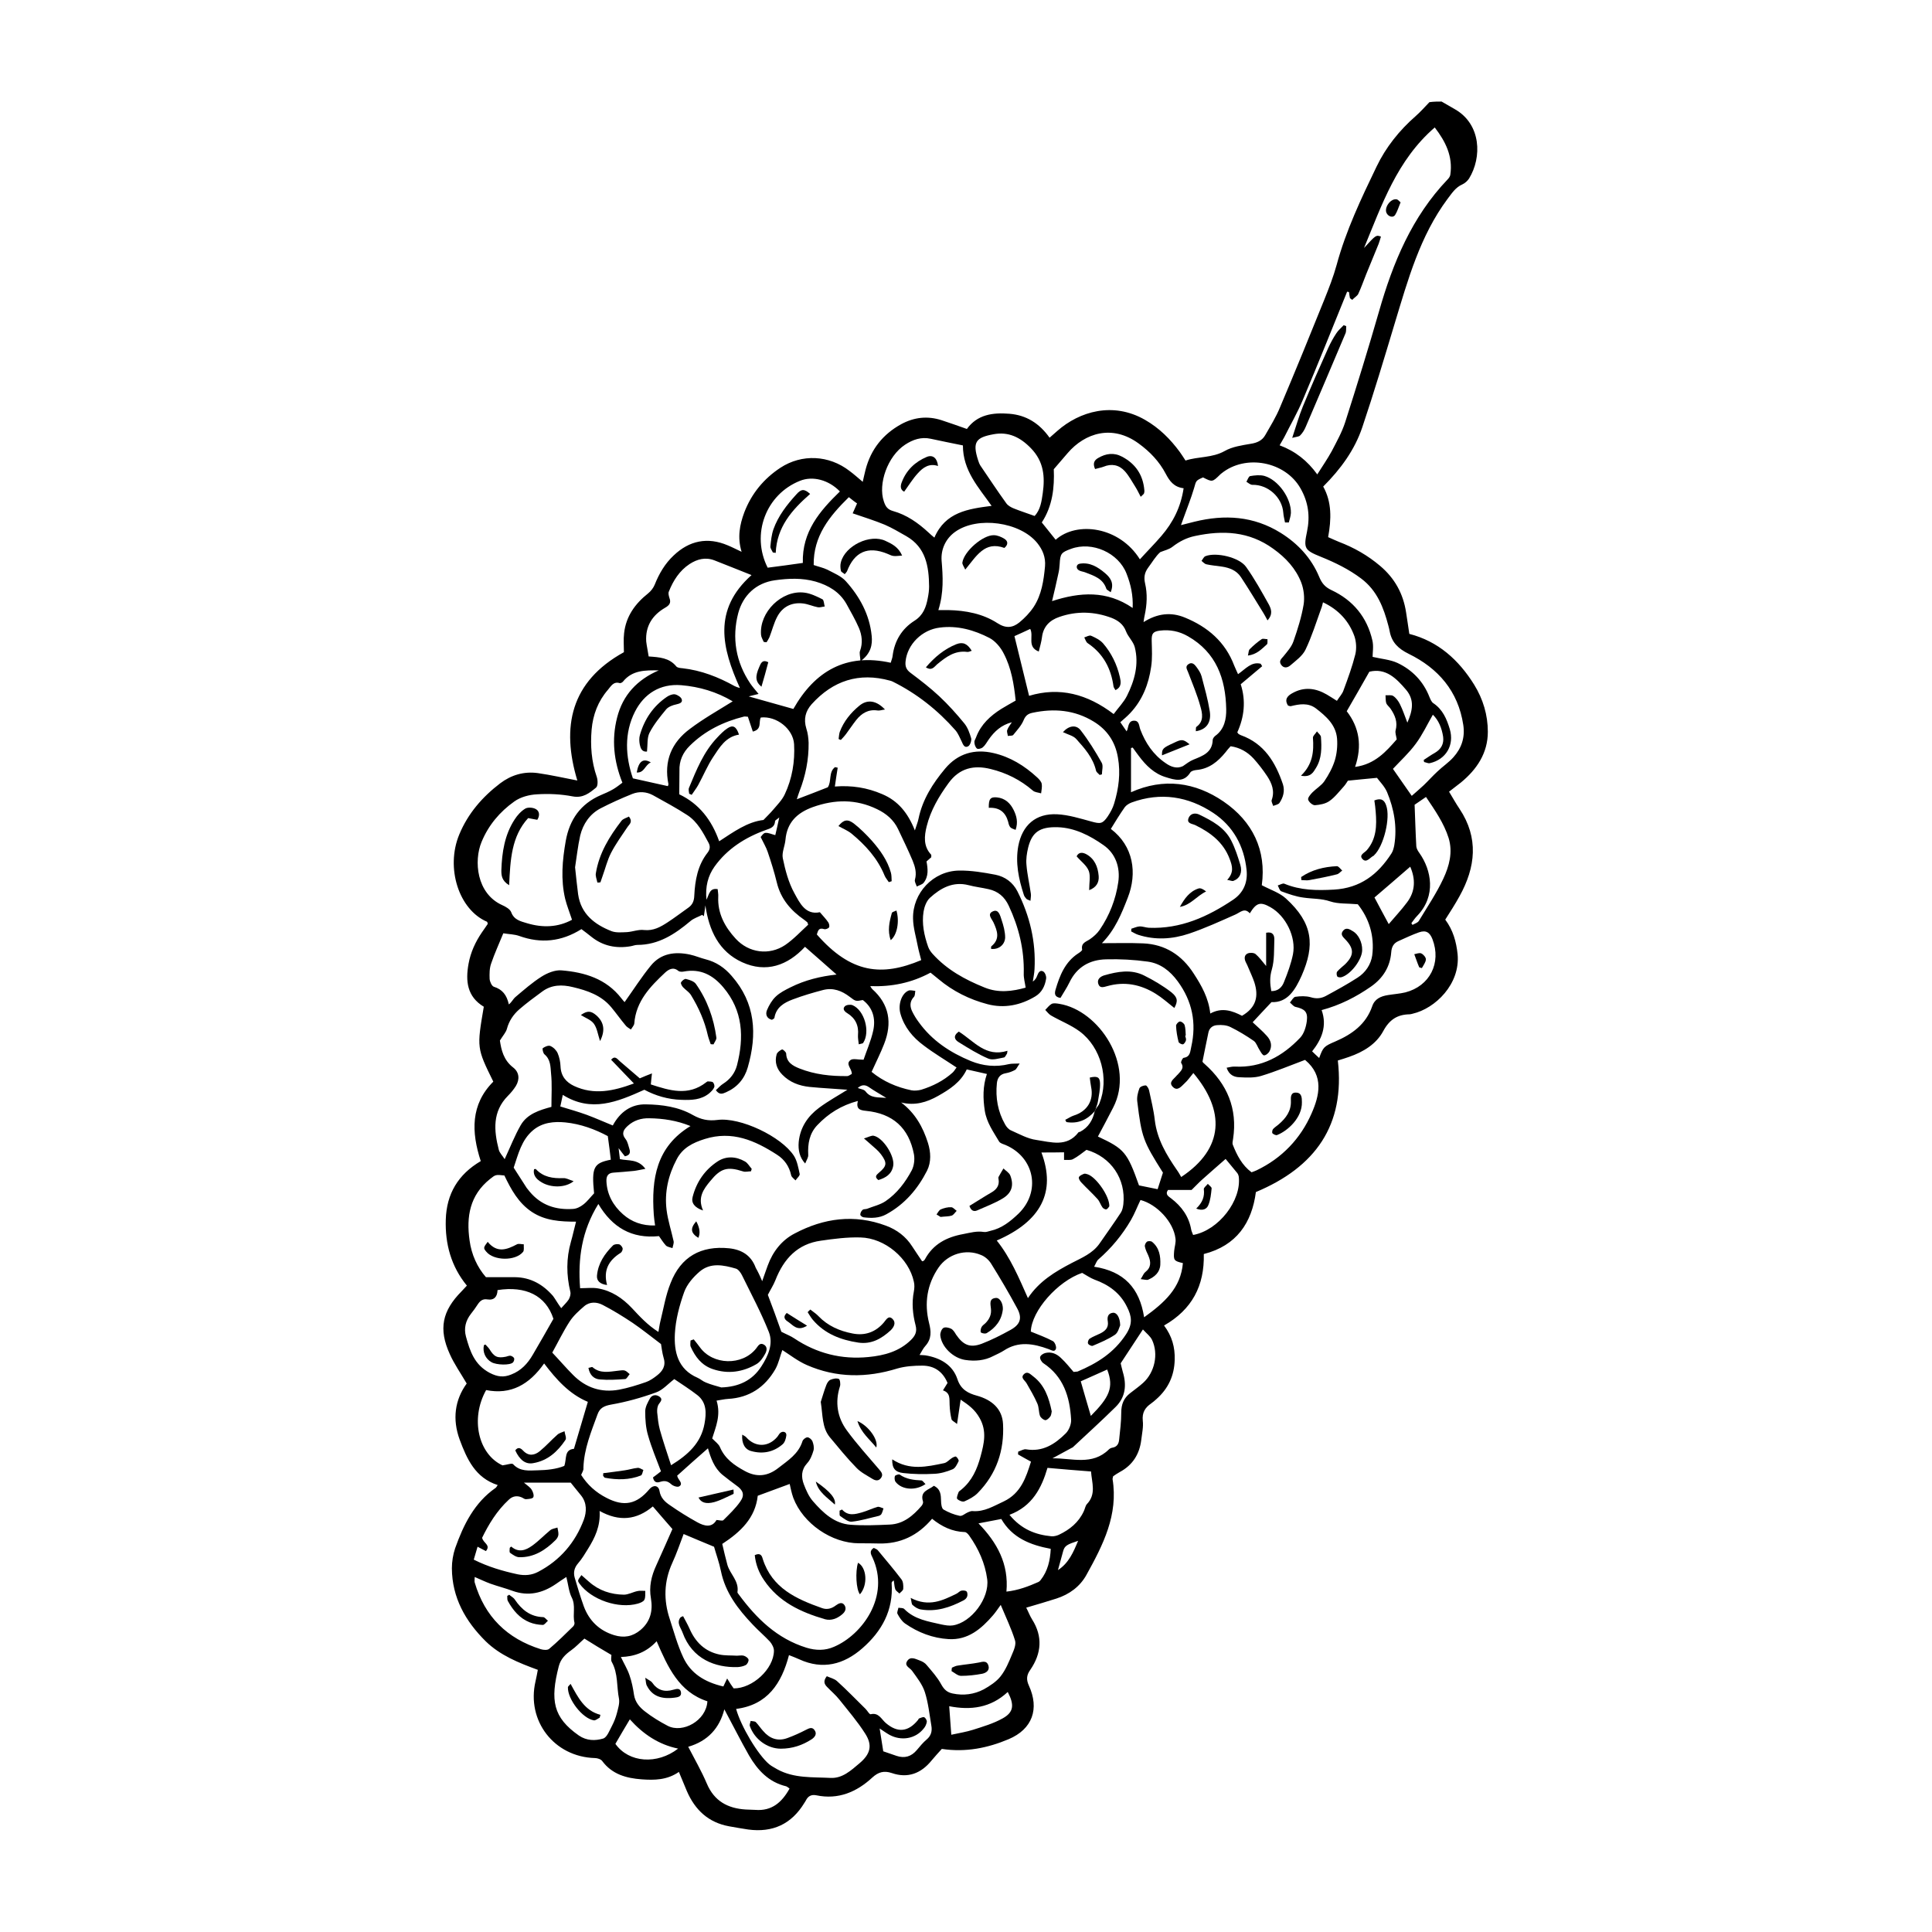 <?xml version="1.0" encoding="UTF-8"?>
<!-- Uploaded to: SVG Repo, www.svgrepo.com, Generator: SVG Repo Mixer Tools -->
<svg fill="#000000" width="800px" height="800px" version="1.1" viewBox="144 144 512 512" xmlns="http://www.w3.org/2000/svg">
 <g>
  <path d="m526.05 170.92c1.211 0.707 2.367 1.359 3.578 2.066 6.902 3.981 7.152 12.695 3.68 18.34-0.402 0.605-1.059 1.211-1.715 1.512-1.863 0.805-2.82 2.367-3.981 3.879-7.305 9.824-10.48 21.41-13.957 32.848-2.769 9.219-5.543 18.488-8.613 27.609-2.016 6.047-5.742 11.133-10.379 15.77 2.316 4.133 2.168 8.664 1.309 13.402 1.059 0.453 1.965 0.906 2.871 1.258 3.981 1.512 7.609 3.578 10.883 6.348 3.879 3.273 6.144 7.356 6.902 12.344 0.301 1.863 0.555 3.727 0.855 5.691 7.656 1.965 13.098 6.902 17.18 13.453 2.367 3.828 3.629 8.062 3.629 12.496 0 5.644-2.922 9.977-7.152 13.453-1.008 0.805-2.016 1.562-3.125 2.418 1.008 1.664 1.812 3.125 2.769 4.535 5.141 7.707 4.281 15.469 0 23.176-1.16 2.117-2.469 4.133-3.777 6.195 2.066 2.769 2.922 5.844 3.273 9.168 0.754 7.91-5.945 14.41-11.941 15.77-0.25 0.051-0.504 0.152-0.754 0.152-3.223 0.051-5.34 1.359-7.004 4.434-1.863 3.477-5.289 5.543-9.07 6.852-0.906 0.301-1.762 0.605-2.973 0.957 1.965 17.129-5.945 28.266-21.715 34.863-1.059 8.113-5.09 14.207-13.805 16.426 0.203 8.414-3.125 14.711-10.531 18.941 2.117 2.82 2.922 5.793 2.82 9.07-0.102 4.231-1.715 7.656-4.836 10.43-0.453 0.402-0.906 0.805-1.41 1.16-1.613 1.109-2.418 2.418-2.215 4.535 0.203 1.664-0.203 3.426-0.402 5.141-0.453 3.727-2.266 6.648-5.644 8.465-0.656 0.352-1.309 0.805-1.812 1.16-0.051 0.352-0.152 0.555-0.152 0.707 1.562 9.523-2.519 17.48-6.902 25.391-1.715 3.125-4.535 5.188-7.961 6.297-2.519 0.805-5.09 1.562-8.012 2.418 0.555 1.059 0.957 2.168 1.562 3.125 2.871 4.535 2.469 9.02-0.453 13.301-1.008 1.41-1.16 2.57-0.402 4.231 2.82 6.144 0.957 11.539-5.391 14.207-5.492 2.316-11.336 3.527-17.684 2.57-0.805 0.906-1.812 1.965-2.719 3.074-2.769 3.426-6.297 4.785-10.531 3.324-2.117-0.707-3.578-0.25-5.141 1.16-4.18 3.879-9.07 5.945-14.863 4.734-1.258-0.25-2.168 0.152-2.769 1.359-0.102 0.25-0.301 0.453-0.402 0.656-3.426 5.644-8.414 7.91-14.863 7.055-1.715-0.25-3.375-0.555-5.09-0.855-5.492-1.008-9.02-4.332-11.184-9.32-0.656-1.562-1.309-3.125-2.117-5.09-3.125 2.168-6.5 2.215-9.875 1.965-4.031-0.301-7.809-1.309-10.43-4.836-0.352-0.504-1.309-0.805-1.965-0.805-10.781-0.301-18.188-9.875-15.719-20.355 0.25-1.008 0.402-2.016 0.605-3.023-5.09-1.863-9.977-3.828-13.805-7.559-5.391-5.34-8.918-11.586-8.969-19.348 0-1.762 0.301-3.629 0.855-5.289 2.215-6.246 5.09-12.09 10.73-16.02 0.203-0.152 0.301-0.402 0.555-0.754-5.945-1.914-8.16-6.902-10.078-12.043-1.965-5.391-1.309-10.48 1.863-14.863-1.613-2.769-3.324-5.188-4.484-7.809-3.023-6.648-2.016-11.438 3.125-16.625 0.402-0.402 0.805-0.855 1.41-1.512-4.18-5.09-5.793-11.035-5.594-17.48 0.203-6.852 3.273-11.992 9.27-15.516-2.519-7.707-2.719-15.012 3.324-21.059-4.383-8.918-4.383-8.918-2.519-19.852-4.434-2.672-4.887-6.801-4.031-11.438 0.555-3.023 1.812-5.742 3.527-8.262 0.555-0.754 1.059-1.562 1.562-2.266-0.102-0.25-0.102-0.504-0.203-0.555-7.457-3.176-11.035-14.258-7.356-23.125 2.316-5.594 6.144-9.977 10.832-13.551 2.922-2.215 6.297-3.223 9.977-2.719 3.527 0.504 7.055 1.309 10.48 1.965-4.281-14.207-1.812-26.199 12.344-34.008 0-1.664-0.152-3.375 0.051-5.039 0.504-4.484 2.922-7.809 6.348-10.531 0.754-0.605 1.41-1.461 1.762-2.316 1.16-2.922 2.719-5.594 5.039-7.758 4.133-3.93 8.969-4.938 14.309-2.672 1.109 0.453 2.168 1.008 3.68 1.715-1.16-3.828-0.504-7.152 0.707-10.43 1.914-4.988 5.141-8.918 9.574-11.84 5.691-3.727 12.898-3.375 18.34 0.855 1.16 0.855 2.215 1.812 3.477 2.871 0.301-1.258 0.504-2.266 0.754-3.223 1.41-5.391 4.586-9.371 9.422-12.043 3.426-1.863 7.004-2.266 10.73-1.059 2.215 0.707 4.383 1.512 6.699 2.316 2.769-3.828 6.852-4.383 11.234-4.031 4.484 0.352 7.961 2.519 10.68 6.348 0.805-0.707 1.461-1.258 2.066-1.812 5.844-5.141 14.711-7.809 23.227-2.922 3.777 2.168 6.699 5.09 9.219 8.516 0.504 0.707 0.957 1.41 1.512 2.266 3.426-1.109 7.055-0.656 10.379-2.519 2.016-1.16 4.586-1.512 6.902-1.914 1.664-0.25 3.023-0.855 3.828-2.266 1.41-2.469 2.922-4.887 3.981-7.508 3.981-9.422 7.859-18.895 11.688-28.414 1.211-3.023 2.418-6.098 3.273-9.219 2.469-9.117 6.5-17.582 10.578-26.047 2.469-5.141 6.047-9.621 10.379-13.402 1.258-1.109 2.418-2.418 3.629-3.68 1.172-0.164 2.18-0.164 3.238-0.164zm-91.945 267.57c0.152-0.301 0.301-0.555 0.453-0.855 0.301-0.402 0.656-0.805 0.805-1.258 2.621-6.449 0.453-14.812-5.238-19.043-2.316-1.715-5.09-2.769-7.609-4.231-0.605-0.352-1.008-0.957-1.512-1.461 0.555-0.555 1.059-1.258 1.715-1.613 0.555-0.25 1.359-0.102 2.016 0 10.531 1.715 20.102 16.223 14.258 27.508-1.309 2.57-2.672 5.09-4.031 7.656 7.004 3.273 7.758 4.133 10.883 12.949 1.562 0.301 3.223 0.656 4.938 1.008 0.504-1.562 0.957-2.973 1.41-4.383-5.238-8.312-5.644-9.32-6.801-18.844-0.152-1.16 0.152-2.367 0.555-3.477 0.152-0.453 1.059-0.805 1.664-0.805 0.301 0 0.805 0.805 0.906 1.309 0.555 2.621 1.211 5.188 1.512 7.859 0.605 5.09 3.074 9.219 5.894 13.301 0.453 0.605 0.805 1.309 1.109 1.812 11.488-7.609 11.586-17.633 3.223-27.559-0.805 0.957-1.461 1.965-2.367 2.769-0.805 0.754-1.812 2.117-3.023 0.957-1.309-1.258 0.152-2.066 0.906-2.973 0.102-0.152 0.25-0.25 0.352-0.352 0.754-0.906 1.812-1.664 0.906-3.074-0.152-0.25 0.352-1.309 0.656-1.359 1.812-0.25 1.715-1.715 2.016-2.922 1.41-6.297 0.301-12.043-3.578-17.332-2.066-2.82-4.637-4.785-7.961-5.238-3.629-0.504-7.356-0.707-11.035-0.605-4.332 0.102-7.758 2.016-9.723 6.144-0.707 1.461-1.613 2.769-2.367 4.082-1.664-0.25-1.562-1.258-1.309-2.168 1.109-3.777 2.519-7.356 5.996-9.621 0.402-0.25 1.109-0.754 1.059-1.008-0.352-1.812 1.059-2.066 2.066-2.769 0.957-0.656 1.914-1.512 2.57-2.469 2.621-3.828 4.281-8.113 4.938-12.645 0.555-3.828-0.656-7.559-3.93-9.824-3.578-2.519-7.609-4.586-12.09-4.734-4.836-0.152-6.852 1.359-7.859 5.391-0.352 1.461-0.605 3.074-0.453 4.586 0.203 2.57 0.805 5.09 1.16 7.609 0.102 0.555-0.051 1.109-0.102 1.914-0.656-0.301-0.957-0.352-1.109-0.555-0.25-0.301-0.555-0.656-0.656-1.059-1.359-4.18-2.266-8.465-1.461-12.898 1.059-5.543 4.637-8.715 10.328-8.414 3.023 0.152 6.047 1.109 9.02 1.914 2.367 0.656 2.973 0.656 4.332-1.309 0.707-1.059 1.359-2.215 1.715-3.426 1.211-3.981 1.762-8.062 1.008-12.242-0.707-4.18-2.871-7.356-6.449-9.523-5.039-3.074-10.48-3.527-16.172-2.316-1.211 0.25-1.863 0.754-2.367 1.965-0.605 1.461-1.762 2.672-2.769 3.93-0.25 0.25-0.906 0.152-1.41 0.25-0.051-0.555-0.352-1.16-0.152-1.613 0.25-0.707 0.805-1.359 1.211-2.016-2.769 0.707-4.637 2.418-6.144 4.586-0.504 0.707-0.906 1.512-1.562 2.066-0.352 0.301-1.258 0.555-1.562 0.301-0.402-0.352-0.656-1.109-0.656-1.664-0.051-0.453 0.352-0.957 0.504-1.461 1.258-3.273 3.727-5.543 6.602-7.356 1.211-0.754 2.519-1.461 3.828-2.215-0.453-4.383-1.16-8.664-3.176-12.496-0.805-1.613-2.215-3.273-3.727-4.082-4.082-2.117-8.516-3.375-13.199-2.769-4.734 0.555-8.613 4.484-9.07 8.918-0.152 1.309 0.152 2.215 1.309 3.074 2.621 1.965 5.238 3.981 7.609 6.195 2.367 2.215 4.586 4.684 6.648 7.203 0.906 1.109 1.41 2.57 1.812 3.93 0.152 0.605-0.25 1.812-0.754 2.117-1.008 0.605-1.41-0.453-1.762-1.258-0.504-1.008-0.906-2.066-1.613-2.922-4.734-5.391-10.277-9.773-16.676-12.949-0.25-0.102-0.453-0.203-0.707-0.25-8.211-2.266-15.113 0-20.758 6.246-1.664 1.863-2.168 3.981-1.41 6.449 0.402 1.211 0.555 2.519 0.605 3.777 0.051 4.434-0.805 8.715-2.418 12.848-0.25 0.656-0.453 1.309-0.707 2.117 2.922-1.109 5.543-2.117 8.211-3.176 1.059-1.562 0.152-4.031 1.914-5.34 0.25 0.051 0.453 0.102 0.707 0.152-0.25 1.613-0.504 3.176-0.754 4.988 4.484-0.352 8.566 0.301 12.543 2.016 4.18 1.762 6.801 4.938 8.664 9.621 0.453-1.461 0.805-2.266 0.957-3.074 1.059-5.141 3.777-9.371 7.055-13.301 3.375-4.031 7.809-5.289 12.797-4.133 4.434 1.008 8.262 3.375 11.586 6.449 0.504 0.453 1.059 1.059 1.211 1.664 0.152 0.805-0.051 1.715-0.152 2.57-0.754-0.25-1.664-0.25-2.215-0.754-3.273-2.82-7.004-4.684-11.133-5.691-4.434-1.109-8.262-0.301-11.184 3.727-2.57 3.527-4.734 7.203-5.793 11.438-0.656 2.621-0.906 5.289 1.16 7.508 0.102 0.102 0.051 0.352 0.051 0.707-0.352 0.301-0.754 0.656-1.258 1.109 0.352 1.914 0.605 3.93-0.754 5.644-0.402 0.504-1.211 0.656-1.812 1.008-0.203-0.605-0.656-1.309-0.504-1.812 0.504-1.812 0.051-3.426-0.605-5.039-1.211-2.871-2.57-5.644-3.879-8.414-1.16-2.418-3.125-4.082-5.543-5.238-5.594-2.719-11.234-2.621-17.027-0.555-4.18 1.512-6.852 4.082-7.254 8.664-0.152 1.664-1.008 3.375-0.707 4.887 0.656 3.176 1.512 6.449 3.074 9.27 1.41 2.57 2.922 5.844 6.75 5.039 0.805 0.957 1.613 1.762 2.215 2.672 0.25 0.352 0.402 1.059 0.203 1.359-0.203 0.301-0.906 0.555-1.258 0.453-1.562-0.504-1.664 0.555-1.965 1.41 9.07 10.379 17.281 11.184 27.66 6.801-0.301-1.211-0.656-2.418-0.906-3.68-0.453-2.418-1.211-4.836-1.258-7.305-0.152-6.801 5.34-12.645 12.191-12.746 3.223-0.051 6.5 0.504 9.672 1.109 2.519 0.504 4.586 2.016 5.793 4.383 3.273 6.5 4.938 13.352 4.535 20.656-0.051 1.109-0.301 2.168-0.453 3.273 0.656-0.453 0.957-1.008 1.16-1.562 0.301-0.805 0.754-1.613 1.613-1.109 0.504 0.301 0.855 1.309 0.754 1.914-0.301 1.914-1.109 3.629-2.871 4.684-3.93 2.367-8.262 3.223-12.645 2.066-4.785-1.258-9.168-3.426-13-6.648-0.707-0.605-1.461-1.16-2.117-1.715-5.039 2.719-10.277 3.777-15.973 3.578 0.25 0.402 0.352 0.605 0.504 0.754 4.586 4.082 5.34 9.02 3.176 14.559-0.957 2.469-2.168 4.836-3.324 7.406 3.074 2.519 6.648 4.082 10.578 4.887 0.805 0.152 1.762 0.051 2.57-0.152 3.074-0.957 5.894-2.367 8.312-4.535 0.453-0.402 0.754-1.008 1.059-1.359-3.023-2.016-5.996-3.777-8.715-5.844-2.871-2.117-5.141-4.836-6.144-8.363-0.707-2.367 0.25-5.34 2.066-6.144 0.504-0.25 1.258 0 1.863 0.051-0.102 0.504-0.051 1.211-0.352 1.562-1.211 1.258-1.109 2.672-0.402 4.031 0.453 0.906 1.008 1.812 1.613 2.621 3.527 4.938 8.363 8.113 13.855 10.379 3.223 1.309 6.648 1.664 10.125 0.805 0.707-0.152 1.461-0.102 2.82-0.152-0.656 0.906-0.855 1.512-1.258 1.715-0.754 0.402-1.562 0.707-2.418 0.855-1.562 0.25-2.215 1.258-2.367 2.621-0.402 3.879 0.25 7.559 2.168 10.934 0.352 0.656 0.957 1.359 1.613 1.613 2.168 0.957 4.383 2.215 6.699 2.519 3.828 0.555 8.062 2.016 11.133-2.016 0.102-0.102 0.301-0.102 0.453-0.152 2.195-1.164 3.352-3.078 3.856-5.449zm-88.117 45.043c0.605-1.715 1.008-2.922 1.461-4.133 1.359-3.727 3.727-6.75 7.152-8.516 7.707-4.082 15.82-5.188 24.184-2.066 2.871 1.059 5.289 2.871 6.953 5.492 0.855 1.359 1.812 2.672 2.621 3.93 0.25-0.051 0.352-0.051 0.402-0.102 0.152-0.102 0.25-0.25 0.352-0.402 2.168-4.031 5.742-5.894 10.176-6.699 1.812-0.352 3.578-0.855 5.441-0.555 0.555 0.102 1.16-0.152 1.762-0.301 2.973-0.656 5.238-2.469 7.406-4.535 5.996-5.793 4.332-14.863-3.375-18.188-0.605-0.25-1.461-0.453-1.762-0.957-1.512-2.57-3.273-4.988-3.777-8.113-0.504-3.273-0.555-6.5 0.555-9.773-1.863-0.402-3.578-0.805-5.34-1.211-1.613 3.426-4.535 5.289-7.559 7.004s-6.195 2.672-9.824 1.762c3.727 2.82 5.793 6.551 7.106 10.73 0.754 2.418 0.906 5.039-0.25 7.356-2.469 4.836-5.894 8.867-10.781 11.539-1.914 1.059-3.981 1.059-6.047 0.805-0.352-0.051-0.855-0.453-0.855-0.707 0-0.453 0.25-0.957 0.605-1.258 0.25-0.25 0.805-0.152 1.211-0.301 1.664-0.656 3.477-1.059 4.887-2.016 3.023-2.066 5.238-4.988 6.953-8.211 0.605-1.211 0.805-2.871 0.555-4.231-1.359-7.004-5.594-10.781-12.695-11.488-1.664-0.152-2.672-0.504-2.168-2.621-4.383 1.16-7.809 3.324-10.73 6.398-2.117 2.215-2.57 4.938-2.418 7.91 0.051 0.656-0.453 1.359-0.805 2.266-1.461-1.562-1.914-3.527-1.715-5.742 0.402-3.879 2.418-6.801 5.391-9.02 2.519-1.863 5.289-3.375 7.508-4.785-3.023-0.25-6.551-0.402-10.078-0.754-2.719-0.301-5.188-1.211-7.152-3.223-1.512-1.512-2.117-3.375-1.512-5.441 0.152-0.504 0.855-1.008 1.41-1.258 0.203-0.102 1.059 0.656 1.109 1.059 0.051 2.367 1.762 3.273 3.527 3.981 4.082 1.613 8.312 2.066 12.645 2.016 0.402 0 0.855-0.402 1.211-0.555 0.102-1.41-1.762-2.57-0.352-3.68 0.656-0.504 1.914-0.102 3.477-0.102 0.754-2.266 1.965-4.988 2.57-7.758 0.656-3.074-0.051-5.996-2.769-8.062-1.812 0.352-1.863 0.402-3.477-0.855-2.117-1.613-4.383-2.469-7.004-1.812-2.719 0.707-5.441 1.512-8.113 2.519-2.266 0.855-4.383 2.066-4.836 4.887-0.051 0.203-0.352 0.301-0.656 0.504-1.41-0.352-1.762-1.461-1.309-2.57 0.555-1.309 1.309-2.621 2.316-3.578 1.109-1.059 2.519-1.762 3.93-2.469 3.828-1.914 7.961-2.922 12.191-3.375-2.769-2.469-5.492-4.836-8.363-7.356-4.586 4.938-10.277 7.004-16.676 4.082-6.144-2.82-8.766-8.414-9.723-15.062-0.152 1.109-0.25 2.016-0.402 2.871-0.152-0.102-0.301-0.25-0.453-0.352-1.059 0.555-2.266 0.906-3.125 1.664-4.082 3.426-8.414 6.297-14.055 6.297-0.605 0-1.16 0.25-1.762 0.352-3.828 0.656-7.356-0.051-10.43-2.519-0.855-0.707-1.762-1.359-2.621-2.016-5.289 3.324-10.73 3.879-16.473 1.812-1.258-0.453-2.672-0.453-4.231-0.707-1.109 2.719-2.316 5.34-3.223 8.012-0.453 1.258-0.453 2.719-0.402 4.082 0.051 0.707 0.555 1.863 1.109 2.066 2.266 0.707 3.426 2.168 3.981 4.684 0.754-0.555 1.109-1.41 1.762-1.965 2.215-1.863 4.434-3.828 6.902-5.391 1.512-0.957 3.578-1.812 5.289-1.664 6.144 0.504 11.84 2.215 15.871 7.406 0.352 0.453 0.707 0.855 0.855 1.008 2.367-3.324 4.484-6.648 6.953-9.672 2.672-3.273 6.398-3.777 10.379-2.922 1.41 0.301 2.769 0.906 4.18 1.258 2.769 0.707 4.988 2.215 6.852 4.383 6.348 7.203 6.801 15.469 4.281 24.234-0.855 3.023-2.769 5.289-5.742 6.602-0.906 0.402-1.762 0.805-2.719-0.555 0.656-0.555 1.211-1.258 1.965-1.715 1.812-1.16 3.074-2.769 3.629-4.836 1.914-7.457 1.613-14.508-3.629-20.707-2.769-3.273-6.047-4.988-10.43-4.18-0.453 0.102-1.109 0.102-1.461-0.152-1.359-1.16-2.57-0.402-3.477 0.402-3.981 3.727-7.758 7.609-8.211 13.504-0.051 0.555-0.605 1.109-0.906 1.613-0.504-0.352-1.109-0.656-1.461-1.16-1.309-1.562-2.469-3.223-3.777-4.785-2.621-3.125-6.297-4.383-10.125-5.289-2.871-0.707-5.644-0.656-8.113 1.16-2.066 1.512-4.18 3.074-6.098 4.734-1.562 1.359-2.719 3.074-3.273 5.141-0.25 0.957-1.059 1.812-1.863 3.125 0.352 2.418 0.957 5.188 3.527 7.152 1.613 1.258 1.762 3.125 0.707 4.887-0.605 0.957-1.309 1.812-2.117 2.621-4.133 4.18-3.727 9.168-2.418 14.258 0.203 0.855 1.008 1.613 1.562 2.519 1.512-3.273 2.672-6.246 4.231-8.969 1.715-3.023 4.988-4.031 8.16-4.887 0-3.125 0.203-6.047-0.102-8.918-0.152-1.715-0.102-3.629-1.715-4.988-0.402-0.301-0.656-1.562-0.453-1.664 0.555-0.402 1.512-0.805 2.016-0.555 0.805 0.352 1.562 1.109 1.914 1.914 0.453 1.059 0.707 2.316 0.754 3.477 0.102 2.57 1.461 4.18 3.578 5.188 5.289 2.469 10.43 1.359 15.871-0.656-2.168-2.266-4.133-4.281-6.047-6.297 1.059-1.211 1.664-0.152 2.316 0.402 1.812 1.562 3.629 3.125 5.289 4.535 1.16-0.504 2.016-0.855 3.223-1.309-0.152 1.258-0.203 1.965-0.301 2.922 4.988 1.613 9.875 3.176 14.66-0.555 0.152-0.102 0.301-0.25 0.453-0.25 0.453 0.051 1.109 0 1.359 0.25 0.301 0.301 0.504 1.008 0.301 1.359-0.25 0.605-0.805 1.109-1.309 1.562-2.168 1.762-4.734 1.812-7.356 1.715-3.578-0.102-6.902-1.109-9.824-2.672-7.152 3.223-14.055 6.098-21.613 1.359-0.25 1.258-0.453 2.117-0.656 3.074 2.469 0.754 4.785 1.41 7.004 2.215 2.316 0.855 4.535 1.863 6.902 2.82 1.914-3.578 4.887-5.691 8.766-5.594 4.281 0.051 8.664 0.656 12.445 2.82 2.168 1.211 4.082 1.613 6.5 1.309 6.047-0.805 16.977 4.383 20.305 9.523 0.855 1.359 1.16 3.176 1.512 4.785 0.102 0.453-0.707 1.109-1.109 1.715-0.402-0.453-1.059-0.855-1.16-1.41-0.504-2.316-1.762-4.133-3.727-5.391-5.844-3.777-11.891-6.449-19.145-4.18-3.223 1.008-5.894 2.367-7.457 5.391-2.215 4.18-3.273 8.715-2.672 13.453 0.352 2.769 1.258 5.492 1.863 8.262 0.102 0.555-0.203 1.211-0.301 1.812-0.605-0.203-1.309-0.301-1.715-0.656-0.754-0.805-1.309-1.762-1.863-2.519-7.254 0.754-12.395-2.316-16.07-8.516-4.434 7.152-5.441 14.559-4.836 22.32 1.715 0 3.273-0.203 4.734 0.051 3.578 0.605 6.5 2.57 8.969 5.188 2.117 2.266 4.18 4.535 7.055 6.348 0.203-1.109 0.301-1.965 0.504-2.769 0.855-3.426 1.41-6.953 2.719-10.176 2.719-7.004 8.062-9.977 15.516-9.219 3.324 0.352 5.844 1.863 7.055 5.188 0.547 0.961 1.051 1.969 1.703 3.531zm148.62-179.91c-0.203 0.754-0.301 1.258-0.504 1.715-1.309 3.629-2.469 7.356-4.133 10.832-0.805 1.664-2.57 2.922-4.031 4.18-0.707 0.605-1.762 0.855-2.469-0.25-0.605-0.957 0.102-1.512 0.656-2.168 1.008-1.258 2.168-2.519 2.672-4.031 1.109-3.176 2.117-6.398 2.672-9.672 0.301-1.863 0.051-4.031-0.605-5.793-1.461-3.777-4.133-6.648-7.457-9.02-6.398-4.637-13.352-4.938-20.707-3.375-2.215 0.453-4.18 1.461-5.996 2.871-0.906 0.707-2.117 0.957-3.223 1.41-1.258 1.109-2.117 2.672-3.223 4.133-0.957 1.309-1.16 2.57-0.805 4.133 0.656 2.82 0.504 5.644-0.102 8.465-0.102 0.504-0.203 1.008-0.301 1.812 3.68-2.316 7.254-2.719 10.934-1.211 6.047 2.469 10.73 6.449 13.098 12.746 0.301 0.754 0.656 1.461 1.008 2.266 2.016-1.41 3.527-3.375 5.996-2.769 0.152 0.203 0.25 0.453 0.402 0.656-1.863 1.562-3.68 3.074-5.691 4.785 1.41 4.332 0.957 8.664-0.906 12.746 0.203 0.301 0.25 0.352 0.301 0.402 0.203 0.152 0.453 0.25 0.656 0.352 6.195 2.215 9.168 7.203 11.133 13 0.555 1.762 0.102 3.426-0.906 4.938-0.301 0.453-1.109 0.555-1.664 0.805-0.152-0.504-0.555-1.16-0.402-1.562 0.855-2.367 0.051-4.434-1.211-6.348-1.109-1.664-2.316-3.223-3.629-4.684-1.613-1.715-3.578-2.871-6.047-3.223-0.504 0.555-0.957 1.059-1.359 1.613-2.016 2.469-4.332 4.383-7.707 4.684-0.555 0.051-1.359 0.25-1.613 0.656-1.715 2.769-4.18 1.965-6.449 1.258-3.074-0.906-5.289-3.074-7.203-5.644-0.555-0.707-1.059-1.461-1.613-2.215-0.152 0.051-0.301 0.102-0.453 0.102v11.738c8.664-3.879 17.027-2.672 24.535 2.469 7.707 5.289 11.387 12.898 10.125 22.168 2.266 1.211 4.684 1.965 6.398 3.527 7.254 6.602 7.656 12.445 4.18 20.402-1.715 3.828-3.777 7.254-8.012 7.055-1.965 2.066-3.477 3.727-4.988 5.34 1.16 1.109 2.57 2.266 3.777 3.629 1.059 1.16 1.461 2.57 0.707 4.031-0.25 0.504-0.957 1.109-1.461 1.109-0.402 0-0.855-0.855-1.16-1.359-0.555-0.805-0.855-1.965-1.562-2.469-1.965-1.359-4.031-2.621-6.195-3.68-1.008-0.504-2.316-0.605-3.477-0.504-1.16 0.051-2.117 0.707-2.367 2.016-0.504 2.519-1.059 5.039-1.562 7.656 0-0.051 0 0.051 0.051 0.102 0.152 0.203 0.352 0.402 0.555 0.555 5.945 5.289 8.715 11.789 7.508 19.801-0.051 0.504-0.25 1.059-0.102 1.512 1.109 2.82 2.469 5.492 4.988 7.356 0.504-0.203 0.906-0.301 1.309-0.504 6.75-3.223 11.688-8.414 14.609-15.113 2.066-4.684 3.324-9.926-1.664-14.105-0.152-0.102-0.301-0.152-0.102-0.051-4.031 1.512-7.758 3.074-11.586 4.231-1.812 0.555-3.879 0.453-5.844 0.352-1.309-0.051-2.672-0.555-3.324-2.519 0.855-0.152 1.562-0.352 2.215-0.301 7.055 0.352 12.645-2.769 17.281-7.656 1.008-1.059 1.562-2.871 1.762-4.434 0.301-2.418-0.555-3.176-2.973-3.727-0.555-0.102-1.008-0.754-1.512-1.16 0.453-0.504 0.906-1.41 1.41-1.512 1.359-0.203 2.82-0.25 4.082 0.102 1.461 0.453 2.719 0.352 3.981-0.301 2.871-1.562 5.742-3.125 8.465-4.887 2.117-1.359 3.527-3.477 3.879-5.894 0.656-5.188-0.855-9.824-3.828-13.551-2.769-0.25-5.188-0.051-7.305-0.754-2.367-0.805-4.684-0.656-7.055-1.008-2.016-0.25-3.981-0.957-5.894-1.664-0.453-0.152-0.656-1.008-0.957-1.562 0.605-0.152 1.309-0.656 1.762-0.453 4.231 1.762 8.566 1.812 13.098 1.562 7.055-0.402 11.688-4.031 15.266-9.574 0.402-0.605 0.605-1.41 0.754-2.168 0.805-4.887-0.051-9.621-1.914-14.105-0.656-1.512-1.914-2.769-2.672-3.777-2.82 0.25-5.09 0.504-7.707 0.754-0.203 0.301-0.605 1.008-1.109 1.562-1.211 1.309-2.316 2.82-3.777 3.828-1.059 0.754-2.519 1.008-3.828 1.109-0.605 0.051-1.613-0.805-1.812-1.461-0.152-0.504 0.605-1.41 1.16-1.965 1.008-1.008 2.316-1.762 3.125-2.922 1.16-1.715 2.168-3.578 2.769-5.492 0.555-1.812 0.754-3.879 0.605-5.793-0.301-3.68-2.922-5.945-5.594-8.012-2.066-1.562-4.383-1.16-6.648-0.605-0.203 0.051-0.504-0.102-0.754-0.152-1.059-1.664-0.102-2.621 1.211-3.324 3.074-1.715 6.144-1.309 9.07 0.402 0.855 0.504 1.715 1.059 2.672 1.664 0.707-1.109 1.461-1.863 1.762-2.82 1.16-3.125 2.316-6.297 3.125-9.523 0.352-1.512 0.25-3.324-0.25-4.785-1.414-3.941-4.133-7.012-8.316-8.977zm-77.434 193.26c2.117 0.855 4.031 1.562 5.844 2.519 0.555 0.301 1.008 1.562 0.805 2.066-0.352 0.957-1.211 0.301-1.965 0.051-3.981-1.461-7.961-2.168-11.84 0.402-0.855 0.555-1.812 0.957-2.719 1.41-2.367 1.258-4.938 1.461-7.559 1.059-3.176-0.504-6.246-3.477-6.551-6.5-0.051-0.656 0.301-1.613 0.805-1.965 0.453-0.301 1.461-0.102 2.066 0.203 0.555 0.301 0.957 0.957 1.309 1.562 1.914 2.769 3.68 3.578 6.801 2.418 2.621-1.008 5.188-2.316 7.656-3.68 2.621-1.461 3.125-3.176 1.715-5.742-2.168-4.031-4.484-7.961-6.902-11.84-0.605-0.957-1.613-1.863-2.672-2.266-4.031-1.715-8.766-0.25-11.234 3.324-3.074 4.484-3.828 9.473-2.519 14.711 0.555 2.168 0.707 4.18-0.957 6.047-0.605 0.656-1.008 1.512-1.562 2.418 0.707 0.051 1.109 0.051 1.562 0.102 3.93 0.656 7.203 2.519 8.465 6.297 0.906 2.82 2.922 3.777 5.141 4.383 4.031 1.109 6.75 3.527 6.953 7.508 0.352 7.004-1.715 13.25-6.75 18.34-0.957 0.957-2.215 1.613-3.477 2.168-0.504 0.203-1.512-0.203-1.914-0.656-0.25-0.25 0.152-1.211 0.352-1.762 0.102-0.301 0.504-0.453 0.754-0.707 2.82-2.316 4.18-5.441 5.09-8.816 0.906-3.375 1.715-6.648-0.25-10.125-1.258-2.266-2.922-3.477-5.039-4.887-0.352 2.266-0.605 4.082-0.957 6.449-0.707-0.605-1.359-0.855-1.461-1.258-0.301-1.258-0.453-2.519-0.504-3.828-0.102-1.512 0.301-3.125-1.762-3.828 0.504-0.805 0.855-1.41 1.211-1.965-1.309-3.125-3.629-4.586-6.699-4.586-2.215 0-4.484 0.152-6.602 0.754-8.113 2.519-16.121 2.519-23.98-0.906-2.418-1.059-4.586-2.769-6.5-3.981-0.605 1.613-0.957 3.477-1.863 5.09-2.769 4.785-6.902 7.559-12.543 7.859-0.957 0.051-1.914 0.301-3.023 0.453 1.211 3.879-0.25 7.055-1.16 10.027 0.805 0.855 1.715 1.461 2.066 2.316 1.309 3.074 3.777 4.785 6.551 6.297 3.176 1.762 6.098 1.41 8.867-0.754 2.57-2.016 5.391-3.727 6.449-7.152 0.152-0.453 0.855-1.008 1.309-1.008s1.109 0.555 1.309 1.008c0.301 0.754 0.504 1.715 0.301 2.469-0.352 1.211-0.855 2.519-1.715 3.426-1.562 1.715-1.562 3.629-0.855 5.543 0.605 1.562 1.309 3.223 2.418 4.484 2.672 3.074 5.691 5.945 10.027 6.246 3.426 0.25 6.902 0.102 10.328-0.051 3.629-0.152 6.195-2.367 8.414-4.938 0.25-0.301 0.504-0.805 0.402-1.16-0.906-2.82 1.562-3.074 2.871-4.18 1.863 0.906 1.863 2.469 1.914 4.031 0 0.754 0.152 1.965 0.656 2.266 1.309 0.754 2.769 1.359 4.281 1.664 0.656 0.152 1.461-0.656 2.215-0.957 0.402-0.152 0.805-0.352 1.211-0.301 3.125 0.25 5.594-1.359 8.262-2.57 4.535-2.168 5.894-6.348 7.203-10.531-1.309-0.707-2.367-1.309-3.426-1.914 0-0.25 0-0.504 0.051-0.754 0.707-0.203 1.41-0.707 2.066-0.605 4.383 0.754 7.656-1.359 10.531-4.231 0.855-0.855 1.512-2.469 1.41-3.727-0.352-5.945-2.016-11.336-7.356-14.863-0.453-0.301-0.957-1.16-0.855-1.613 0.102-0.504 0.906-1.008 1.461-1.109 1.562-0.352 2.922 0.25 4.031 1.309 1.309 1.211 2.418 2.621 3.375 3.727 0.707-0.102 0.906-0.051 1.059-0.102 5.141-2.168 9.621-4.938 12.848-9.875 1.812-2.769 1.512-4.785 0.25-7.254-1.812-3.727-4.887-5.894-8.664-7.254-1.059-0.402-1.965-1.059-3.223-1.762-6.453 2.203-13.406 10.012-13.605 15.555zm-81.77 56.273c0.453 1.914 0.855 3.727 1.359 5.543 0.707 2.469 3.125 4.281 2.672 7.203-0.051 0.203 0.203 0.453 0.352 0.656 4.684 6.348 10.125 11.688 17.938 14.105 2.469 0.754 4.938 0.805 7.305-0.25 7.457-3.176 14.965-13.352 10.176-23.68-0.402-0.805-0.906-1.762 0.352-2.519 0.352 0.203 0.805 0.301 1.059 0.605 2.117 2.57 4.281 5.09 6.297 7.758 0.453 0.605 0.504 1.613 0.453 2.469 0 0.453-0.656 0.855-1.008 1.258-0.402-0.402-0.957-0.707-1.109-1.16-0.25-0.707-0.25-1.562-0.402-2.316-0.453 0.301-0.555 0.504-0.555 0.754 0.504 7.152-2.621 12.746-7.758 17.23-4.887 4.281-10.48 5.793-16.727 2.922-0.855-0.402-1.715-0.707-2.719-1.109-1.965 7.508-5.691 13.199-14.008 14.258 1.211 4.484 5.742 12.141 8.766 14.66 0.656 0.555 1.461 0.906 2.168 1.359 4.434 2.418 9.32 2.016 14.105 2.266 3.125 0.152 5.391-1.965 7.656-3.879 2.871-2.418 3.527-4.734 1.512-7.859-2.016-3.176-4.484-6.047-6.852-9.02-0.957-1.211-2.168-2.215-3.223-3.324-0.707-0.707-1.16-1.512-0.102-2.871 0.855 0.402 2.016 0.656 2.719 1.309 2.621 2.367 5.039 4.887 7.559 7.356 0.504 0.504 1.008 1.512 1.359 1.41 2.117-0.504 2.82 1.309 3.981 2.316 3.125 2.672 5.945 2.418 8.566-0.805 0.102-0.152 0.152-0.352 0.301-0.402 0.453-0.152 1.008-0.453 1.359-0.301 0.352 0.203 0.707 0.855 0.656 1.211-0.102 0.656-0.402 1.309-0.855 1.812-2.168 2.719-5.945 3.324-9.07 1.613-0.906-0.504-1.762-1.16-2.57-1.664 0.301 2.016 0.605 3.93 0.957 6.047 1.109 0.402 2.316 0.805 3.527 1.211 2.117 0.707 3.879 0.203 5.34-1.512 0.855-1.008 1.664-2.016 2.621-2.82 1.211-1.008 1.512-2.266 1.258-3.68-0.504-2.973-0.805-5.996-1.715-8.867-0.656-2.066-2.117-3.879-3.375-5.644-0.605-0.855-2.168-1.309-1.309-2.621 0.855-1.309 2.168-0.555 3.273-0.152 0.707 0.25 1.461 0.656 1.914 1.258 1.359 1.613 2.82 3.223 3.828 5.09 0.754 1.359 1.562 2.117 3.023 2.418 2.871 0.605 5.691 0.25 8.262-1.109 1.613-0.906 3.324-2.016 4.434-3.426 1.359-1.715 2.215-3.828 3.074-5.894 0.504-1.16 1.109-2.621 0.754-3.68-0.957-3.074-2.367-5.996-3.777-9.371-0.906 1.258-1.41 2.016-2.016 2.719-3.125 3.629-6.648 6.648-11.789 6.348-4.18-0.25-8.062-1.715-11.539-4.133-0.855-0.605-1.512-1.613-2.016-2.57-0.203-0.352 0.152-1.059 0.25-1.613 0.555 0.102 1.258 0 1.562 0.352 2.719 2.769 6.348 3.273 9.824 4.082 1.008 0.203 2.066 0.402 3.023 0.25 4.938-0.754 9.773-7.254 9.117-12.242-0.555-4.231-2.316-8.113-4.785-11.586-0.301-0.402-0.754-0.906-1.16-0.906-3.324-0.102-6.098-1.461-8.664-3.527-3.777 4.484-8.465 6.699-14.156 6.551-1.715-0.051-3.426-0.051-5.188-0.051-7.254 0-14.863-5.238-17.434-12.043-0.453-1.258-0.707-2.57-0.957-3.68-2.871 1.059-5.644 2.066-8.465 3.125-0.645 5.863-4.473 9.543-9.41 12.766zm137.74-139.96c3.828-2.215 4.434-5.238 3.273-8.867-0.402-1.211-0.957-2.367-1.461-3.578-0.25-0.656-0.555-1.258-0.855-1.863-0.402-0.906-0.352-1.812 0.555-2.215 0.555-0.25 1.613-0.203 2.066 0.152 0.957 0.805 1.715 1.863 2.82 3.176v-8.816c1.762-0.352 2.215 0.656 2.168 1.863-0.102 2.621 0.051 5.391-0.656 7.859-0.605 2.016-0.504 3.777-0.152 5.742 1.812 0.051 2.871-1.059 3.375-2.418 0.957-2.367 1.863-4.836 2.367-7.305 0.906-4.586-1.914-10.227-5.945-12.496-2.672-1.512-3.727-1.258-5.492 1.613-1.359-1.562-2.469-0.301-3.777 0.301-4.082 1.812-8.16 3.68-12.344 5.09-4.383 1.461-8.918 1.762-13.453 0.301-0.656-0.203-1.258-0.605-1.863-0.906 0-0.25 0.051-0.504 0.051-0.707 0.707-0.203 1.41-0.555 2.117-0.605 0.855-0.051 1.664 0.301 2.519 0.352 8.414 0.352 15.617-2.922 22.371-7.457 2.672-1.812 3.879-4.535 3.527-7.859-0.656-6.348-3.578-11.637-8.816-15.113-6.602-4.383-13.957-5.594-21.664-2.769-0.656 0.25-1.41 0.707-1.812 1.258-1.309 1.863-2.469 3.777-3.68 5.742 5.996 4.535 7.055 11.688 4.484 18.238-1.664 4.281-3.375 8.516-6.852 12.043 3.93 0 7.457-0.102 10.934 0.051 5.844 0.25 10.277 3.125 13.402 8.012 2.066 3.176 3.93 6.449 4.383 10.578 3.121-1.715 5.891-0.707 8.41 0.605zm-104.19-137.44c-5.188 5.09-9.422 10.328-9.32 17.984 1.309 0.453 2.519 0.707 3.578 1.211 1.715 0.906 3.727 1.715 4.938 3.074 3.68 4.082 6.297 8.867 6.852 14.461 0.25 2.367-0.203 4.734-2.973 6.75-0.051-1.309-0.352-2.117-0.102-2.769 0.754-2.066 0.504-4.133-0.301-6.047-0.957-2.215-2.168-4.281-3.324-6.398-1.812-3.176-4.734-4.887-8.16-5.894-3.578-1.008-7.203-0.855-10.781-0.352-5.039 0.707-8.465 4.031-9.723 8.715-1.715 6.551-0.656 12.949 3.223 18.691 0.555 0.805 1.211 1.562 2.168 2.719-1.109 0.25-1.762 0.453-2.621 0.656 4.133 1.16 8.062 2.266 11.84 3.324 5.691-10.027 13.957-14.863 25.797-12.242 0.25-0.805 0.453-1.309 0.504-1.812 0.504-4.031 2.469-7.203 5.793-9.32 2.316-1.461 3.074-3.578 3.527-5.996 0.203-1.008 0.352-2.066 0.352-3.074-0.051-5.34-0.855-10.379-6.047-13.352-1.863-1.059-3.727-2.168-5.691-3.023-2.672-1.109-5.441-1.965-8.516-3.023 0.402-0.906 0.754-1.664 1.16-2.621-0.512-0.348-1.164-0.852-2.172-1.66zm-72.551 98.094c0.301 2.719 0.504 4.938 0.805 7.152 0.754 5.238 4.383 8.012 8.867 9.773 1.211 0.453 2.719 0.301 4.082 0.25 1.512-0.102 3.074-0.754 4.535-0.555 2.469 0.25 4.332-0.805 6.195-2.016 1.863-1.211 3.629-2.57 5.492-3.879 1.16-0.805 1.562-1.812 1.613-3.223 0.203-4.082 0.906-8.062 3.527-11.387 0.656-0.855 0.754-1.664 0.25-2.621-1.461-2.719-2.922-5.543-5.594-7.305-2.922-1.914-6.047-3.578-9.117-5.289-1.762-0.957-3.68-1.059-5.492-0.352-2.871 1.16-5.691 2.418-8.414 3.828-2.871 1.512-4.637 4.133-5.391 7.203-0.652 2.926-0.957 5.898-1.359 8.418zm54.664 123.08c1.359 0.707 2.469 1.109 3.426 1.762 5.945 3.981 12.543 5.644 19.648 4.938 4.18-0.402 8.16-1.461 11.285-4.535 1.109-1.109 1.664-2.168 1.211-3.879-0.754-2.922-1.059-5.894-0.453-8.969 0.152-0.805 0.203-1.762 0-2.57-1.309-6.195-7.656-11.586-14.156-11.738-3.477-0.102-7.004 0.352-10.48 0.855-6.195 0.855-9.824 4.785-12.043 10.43-0.504 1.309-1.309 2.519-2.016 3.93 1.211 3.129 2.418 6.504 3.578 9.777zm167.06-142.02c1.008-0.906 2.117-1.812 3.176-2.82 1.211-1.16 2.367-2.469 3.629-3.629 1.359-1.309 2.973-2.367 4.231-3.777 2.168-2.418 3.125-5.238 2.621-8.566-1.359-8.969-6.648-15.012-14.461-18.844-2.769-1.359-4.484-3.023-5.039-5.945-0.102-0.504-0.203-1.008-0.352-1.512-1.258-4.785-2.973-9.32-7.203-12.496-3.273-2.469-6.902-4.231-10.629-5.742-4.383-1.762-4.684-2.215-3.727-6.699 0.855-4.082 0.352-7.809-1.715-11.438-4.031-7.152-14.559-9.168-20.957-3.981-0.152 0.102-0.25 0.203-0.402 0.352-2.016 1.965-2.016 1.965-4.484 0.707-1.965 0.855-1.812 0.906-2.367 2.82-0.805 2.719-1.863 5.34-2.82 8.012-0.203 0.504-0.352 1.008-0.656 1.812 1.461-0.352 2.519-0.656 3.578-0.906 8.012-1.965 15.668-1.512 22.871 2.973 4.586 2.871 8.113 6.699 10.176 11.637 0.707 1.715 1.562 2.719 3.273 3.527 5.691 2.672 9.422 7.152 10.832 13.352 0.352 1.512 0.051 3.176 0.051 4.332 2.367 0.555 4.637 0.707 6.602 1.613 3.93 1.863 6.852 4.887 8.465 9.02 0.25 0.605 0.555 1.359 1.059 1.664 2.469 1.664 3.527 4.18 4.332 6.852 1.258 4.231-1.008 8.062-5.289 9.02-0.453 0.102-1.008-0.203-1.512-0.301-0.051-0.203-0.102-0.352-0.102-0.555 0.957-0.605 1.914-1.309 2.922-1.863 1.664-0.957 2.469-2.367 2.215-4.281-0.352-2.316-1.211-4.383-2.719-5.844-1.512 2.621-2.769 5.34-4.535 7.707-1.812 2.469-4.133 4.586-6.047 6.648 1.508 2.215 3.121 4.434 4.984 7.152zm-15.77-131.44c-0.203-0.152-0.402-0.301-0.605-0.453-0.102-0.555-0.203-1.109-0.25-1.613-0.152-0.051-0.352-0.051-0.504-0.102-3.879 9.574-7.707 19.145-11.738 28.668-1.41 3.375-3.273 6.602-4.938 9.926-0.352 0.656-0.707 1.258-1.211 2.117 4.18 1.562 7.356 4.082 9.977 7.707 1.41-2.215 2.719-4.133 3.828-6.144 1.309-2.519 2.719-5.039 3.578-7.707 3.125-9.773 6.144-19.547 8.969-29.371 3.68-12.898 8.715-25.039 18.137-34.914 0.352-0.352 0.707-0.855 0.754-1.309 0.707-4.836-1.258-8.766-4.133-12.496-10.027 8.664-14.008 20.504-18.742 31.941 3.176-3.477 3.176-3.477 4.484-3.023-0.203 0.605-0.352 1.258-0.605 1.914-1.109 2.719-2.215 5.391-3.324 8.113-0.707 1.762-1.309 3.527-2.117 5.238-0.297 0.5-1.055 0.953-1.559 1.508zm-183.79 98.191c-3.527-0.051-7.004-0.102-9.473 2.973-0.203 0.25-0.656 0.453-0.855 0.402-1.664-0.504-2.316 0.805-3.125 1.762-2.621 3.023-3.981 6.602-4.332 10.578-0.352 4.231-0.051 8.414 1.359 12.496 0.301 0.855 0.352 2.469-0.203 2.871-1.715 1.41-3.426 2.82-6.144 2.316-3.125-0.605-6.348-0.754-9.473-0.555-2.066 0.102-4.383 0.707-6.047 1.914-3.828 2.719-6.852 6.297-8.664 10.73-2.066 4.988-1.359 13.652 5.492 16.727 0.906 0.402 2.066 1.059 2.367 1.863 0.754 2.066 2.519 2.418 4.18 2.922 4.18 1.258 8.211 1.109 11.941-0.906-0.656-2.016-1.359-3.727-1.812-5.543-1.211-5.141-0.754-10.227 0.152-15.367 1.008-5.644 3.93-9.824 9.32-12.141 1.109-0.453 2.215-0.957 3.273-1.562 0.855-0.504 1.613-1.109 2.418-1.715-2.316-5.793-2.871-11.488-1.41-17.23 1.516-6.035 5.344-10.066 11.035-12.535zm-20.555 213.21c1.664 2.621 3.879 4.637 6.75 6.098 4.586 2.367 7.961 1.715 11.336-2.316 1.008-1.211 2.418-1.059 2.672 0.453 0.301 1.863 1.461 2.922 2.82 3.828 2.316 1.613 4.734 3.125 7.203 4.484 1.914 1.059 3.879 1.512 5.09-0.605 0.805 0.051 1.562 0.301 1.812 0.051 1.562-1.562 3.223-3.125 4.484-4.938 1.258-1.762 0.754-3.023-1.059-4.281-1.258-0.906-2.469-1.863-3.68-2.82-2.168-1.812-3.074-4.434-3.828-7.004-2.82 2.469-5.492 4.836-8.16 7.254 0.051 0.203 0.152 0.453 0.25 0.656 0.402 0.707 1.309 1.562 0.301 2.168-0.453 0.301-1.664-0.102-2.168-0.605-0.906-0.805-1.715-0.957-2.82-0.605-0.957 0.352-1.715 0.152-1.965-1.16 0.707-0.504 1.41-1.059 2.117-1.613-1.211-3.223-2.519-6.297-3.426-9.523-0.605-2.016-0.754-4.231-0.754-6.348 0-1.211 0.707-2.469 1.309-3.527 0.555-0.906 1.664-1.008 2.519-0.352s0.301 1.211-0.203 1.914c-0.402 0.555-0.504 1.461-0.453 2.215 0.152 1.512 0.301 3.074 0.707 4.586 0.855 3.074 1.914 6.144 2.973 9.422 4.586-2.82 7.961-5.945 8.867-11.035 0.504-2.769 0.605-5.594-1.914-7.559-2.016-1.562-4.18-2.922-6.098-4.231-1.664 1.258-3.074 2.922-4.836 3.527-3.879 1.41-7.859 2.519-11.891 3.223-1.914 0.352-3.023 0.906-3.629 2.621-1.664 4.586-3.578 9.117-3.727 14.156 0.105 0.609-0.348 1.215-0.602 1.867zm159.66-261.48c-2.57-0.301-3.727-1.914-4.734-3.828-1.715-3.273-4.18-5.844-7.152-8.012-7.004-5.141-14.258-2.82-18.844 2.519-1.16 1.359-2.316 2.719-3.68 4.281 0.203 4.785-0.301 9.723-3.176 14.105 1.258 1.562 2.469 3.074 3.68 4.586 5.594-4.988 16.879-3.527 22.32 5.188 1.863-2.066 3.879-4.082 5.691-6.195 3.074-3.574 5.141-7.606 5.894-12.645zm-133.66 81.113c5.289 2.519 8.613 6.852 10.578 12.445 3.879-2.519 7.457-5.141 11.738-5.644 0.957-1.008 1.812-1.812 2.57-2.719 1.109-1.309 2.367-2.57 3.074-4.082 1.965-4.18 2.719-8.664 2.469-13.301-0.25-4.031-4.637-7.508-8.816-7.055-0.656 1.16 0.402 3.125-2.117 3.727-0.453-1.309-0.855-2.57-1.309-3.93-0.352 0-0.707-0.102-1.008-0.051-5.441 1.359-10.328 3.727-14.359 7.707-1.863 1.812-2.871 4.031-2.769 6.699 0 1.973-0.051 3.938-0.051 6.203zm95.977 94.918c3.93 10.48-0.102 18.238-11.84 23.328 3.629 4.535 5.844 9.824 8.262 15.266 2.973-4.484 7.203-7.004 11.637-9.32 2.621-1.359 5.492-2.519 7.305-5.09 1.914-2.769 3.879-5.492 5.691-8.262 0.402-0.605 0.555-1.461 0.656-2.215 0.707-6.699-3.273-12.543-9.773-14.41-1.16 0.855-2.316 1.812-3.578 2.469-0.656 0.352-1.562 0.152-2.367 0.203v-2.016c-1.91 0.047-3.875 0.047-5.992 0.047zm-81.566 142.02c4.988 0.051 10.629-5.141 10.68-9.977 0-0.805-0.504-1.762-1.059-2.418-1.461-1.562-3.125-2.973-4.586-4.535-3.879-4.082-7.254-8.465-8.414-14.207-0.453-2.215-1.258-4.434-1.812-6.398-2.672-1.109-5.238-2.168-8.062-3.375-0.957 2.519-1.863 5.188-3.023 7.707-2.215 4.887-2.316 9.824-0.656 14.812 1.109 3.426 2.066 6.953 3.578 10.176 1.965 4.231 5.644 6.551 10.629 7.707 0.203-0.402 0.504-1.109 1.008-2.117 0.762 1.266 1.164 1.871 1.719 2.625zm119.05-244.4c0.906-0.605 1.762-1.309 2.769-1.715 2.469-1.008 5.039-1.863 5.141-5.238 0-0.352 0.352-0.805 0.656-1.059 2.469-1.762 2.973-4.535 2.922-7.106-0.152-8.012-2.621-15.012-10.125-19.297-2.367-1.359-4.785-1.812-7.406-1.512-1.914 0.25-2.266 0.805-2.215 2.719 0.051 2.316 0.203 4.637-0.152 6.902-0.656 4.586-2.316 8.816-5.543 12.242-0.805 0.855-1.715 1.613-2.621 2.418 0.605 0.855 1.109 1.613 1.664 2.418 0.102-0.25 0.152-0.352 0.203-0.402 0.301-1.059 0.352-2.469 1.863-2.418 1.309 0.051 1.211 1.359 1.562 2.316 1.359 3.578 3.426 6.699 6.699 8.918 1.406 1.016 3.019 1.57 4.582 0.812zm-64.793-41.363h2.621c4.637 0.102 9.168 0.957 13.047 3.477 2.266 1.461 4.031 1.211 5.793-0.203 1.41-1.16 2.769-2.57 3.777-4.082 2.117-3.223 2.672-7.004 3.023-10.781 0.203-2.367-0.605-4.383-2.066-6.195-4.535-5.594-15.82-7.152-21.715-2.973-2.57 1.812-3.828 4.684-3.629 7.609 0.359 4.281 0.613 8.465-0.852 13.148zm46.453 27.559c1.258-1.715 2.672-3.125 3.527-4.836 2.016-4.031 3.223-8.363 2.066-12.898-0.402-1.512-1.762-2.719-2.316-4.18-0.707-1.914-2.168-2.922-3.828-3.578-4.586-1.715-9.219-1.863-13.855-0.25-2.519 0.855-4.231 2.519-4.586 5.34-0.152 1.211-0.504 2.418-0.855 3.828-3.223-1.258-1.258-4.082-2.266-5.996-1.512 0.707-3.023 1.41-4.18 1.914 1.309 5.391 2.57 10.48 3.879 15.82 8.055-2.418 15.41-0.504 22.414 4.836zm-103.98 178.45c4.586-0.152 8.211-1.812 10.629-5.594 1.762-2.719 3.223-5.945 1.965-9.117-2.016-5.09-4.637-9.977-7.055-14.914-0.352-0.754-1.008-1.664-1.664-1.863-3.273-0.957-6.699-1.664-9.574 0.754-1.715 1.461-3.375 3.375-4.133 5.441-1.258 3.527-2.266 7.305-2.469 11.035-0.25 4.785 0.754 9.422 5.996 11.688 0.805 0.352 1.41 0.957 2.215 1.258 1.316 0.559 2.727 0.91 4.09 1.312zm80.656-105.95c-0.203-1.41-0.555-2.57-0.504-3.777 0.152-6.297-1.309-12.242-3.981-17.938-1.109-2.367-2.82-3.828-5.34-4.383-1.762-0.402-3.578-0.605-5.289-1.059-4.133-1.059-7.406 0.754-10.277 3.375-0.906 0.855-1.461 2.367-1.664 3.629-0.504 3.176 0.152 6.297 1.211 9.32 0.25 0.707 0.707 1.359 1.211 1.914 3.777 4.18 8.566 6.801 13.703 8.867 3.777 1.562 7.504 1.008 10.93 0.051zm-123.08 84.941c0.754-0.855 1.461-1.512 1.965-2.266 0.352-0.605 0.605-1.41 0.453-2.066-1.059-4.434-1.109-8.816 0.152-13.25 0.504-1.715 0.855-3.477 1.359-5.34-4.18 0-8.16-0.25-11.688-2.57-3.578-2.367-5.543-5.996-7.305-9.672-2.316-0.25-2.316-0.25-3.828 0.957-5.34 4.281-6.297 9.977-5.391 16.273 0.504 3.727 2.016 7.055 4.332 9.723h7.707c4.133 0.051 7.406 1.914 10.078 4.988 0.703 0.957 1.258 2.016 2.164 3.223zm23.176-172.71c2.871 0.203 5.441 0.352 7.305 2.621 0.301 0.402 1.109 0.453 1.664 0.504 4.938 0.555 9.473 2.316 13.805 4.734 0.402 0.203 0.855 0.352 1.41 0.504-4.785-10.578-7.254-20.707 3.074-29.926-3.578-1.41-6.648-2.672-9.773-3.879-2.418-0.957-4.637-0.352-6.648 0.957-2.672 1.762-4.332 4.383-5.492 7.305-0.203 0.453 0 1.16 0.152 1.664 0.504 1.309 0 1.965-1.16 2.621-3.375 1.965-5.238 4.887-4.988 8.918 0.148 1.309 0.449 2.566 0.652 3.977zm-13 226.46c0.25 4.031-1.258 7.106-3.074 10.027-0.805 1.309-1.613 2.672-2.621 3.828-1.008 1.16-1.309 2.418-0.906 3.828 0.754 2.57 1.512 5.09 2.418 7.609 1.41 3.777 4.082 6.398 8.012 7.609 2.621 0.805 4.887 0.402 7.004-1.359 2.621-2.215 3.324-5.09 2.769-8.363-0.555-3.074 0.102-5.945 1.41-8.766 1.562-3.426 3.074-6.902 4.281-9.621-1.863-2.168-3.527-4.031-5.188-5.996-4.332 3.621-8.914 4.074-14.105 1.203zm-6.801-16.477c1.211-4.133 2.418-8.211 3.68-12.445-4.938-2.066-8.363-5.945-11.586-10.176-3.93 5.594-8.816 8.363-15.367 7.055-4.281 7.656-2.016 17.027 4.332 19.949 1.258-0.152 2.519-0.656 2.82-0.301 1.863 2.016 4.231 1.664 6.5 1.613 2.469-0.051 4.938-0.301 7.055-1.16 0.703-1.863-0.105-4.281 2.566-4.535zm38.086-148.32c0.051 0.707 0.203 1.359 0.152 2.016-0.203 4.434 1.762 8.012 4.637 11.133 3.477 3.777 8.867 4.484 13.098 1.664 2.266-1.562 4.18-3.629 6.098-5.391-0.152-0.453-0.152-0.555-0.203-0.605-0.25-0.203-0.504-0.453-0.805-0.656-3.578-2.469-6.246-5.543-7.305-9.926-0.656-2.719-1.512-5.441-2.418-8.113-0.402-1.211-1.109-2.367-1.863-3.93 0.203-0.203 0.707-1.059 1.258-1.109 0.855-0.051 1.762 0.402 2.621 0.605 0.301-1.309 0.656-2.769 1.059-4.684-0.656 0.555-1.109 0.754-1.109 0.957-0.102 1.613-1.16 1.914-2.469 2.367-5.441 1.965-10.227 4.988-13.602 9.723-1.715 2.418-2.469 5.289-2.117 8.766 0.754-1.559 0.855-3.168 2.969-2.816zm-51.336 157.29c1.008 0.855 1.715 1.258 2.066 1.914 0.352 0.555 0.656 1.512 0.402 1.965-0.25 0.402-1.258 0.453-1.965 0.504-0.402 0-0.754-0.352-1.16-0.504-1.211-0.504-2.367-0.301-3.324 0.605-3.223 2.973-5.391 6.602-7.106 10.125 0.301 1.461 2.367 1.863 1.008 3.527-0.656-0.352-1.309-0.656-2.215-1.16-0.352 1.211-0.656 2.215-1.008 3.426 3.828 1.914 7.656 3.023 11.586 3.879 1.965 0.402 3.777 0.25 5.492-0.656 5.793-3.023 9.824-7.758 12.09-13.805 0.754-2.066 0.855-4.434-0.707-6.398-1.008-1.258-2.066-2.519-2.769-3.426-4.129 0.004-7.957 0.004-12.391 0.004zm36.324-36.727c-2.922-2.215-5.188-4.031-7.559-5.644-2.57-1.715-5.188-3.324-7.91-4.734-1.562-0.805-3.426-0.906-4.887 0.352-1.41 1.211-2.871 2.519-3.879 4.082-1.664 2.57-3.023 5.391-4.586 8.211 1.914 2.016 3.629 4.031 5.492 5.894 3.375 3.426 7.508 4.785 12.191 3.93 2.418-0.453 4.836-1.211 7.152-2.016 1.008-0.352 1.965-1.008 2.871-1.715 1.512-1.16 2.469-2.57 1.812-4.684-0.398-1.359-0.547-2.82-0.699-3.676zm80.004-238.15c-2.973-0.605-5.742-1.16-8.516-1.762-2.519-0.555-4.734 0.203-6.801 1.562-4.684 3.074-7.203 10.43-5.644 15.012 0.453 1.41 1.008 2.168 2.418 2.57 3.629 1.008 6.648 3.125 9.422 5.691 0.453 0.453 0.957 0.855 1.562 1.359 2.922-6.801 8.969-7.609 15.164-8.414-3.473-4.934-7.606-9.316-7.606-16.02zm-94.109 183.04c-3.375-1.812-7.203-3.223-11.234-3.629-3.023-0.301-6.098 0-8.566 2.066-3.074 2.57-3.93 6.348-5.141 9.926 1.16 1.762 2.266 3.578 3.426 5.34 0.25 0.352 0.555 0.656 0.805 1.008 3.023 3.629 6.953 4.887 11.488 4.586 0.957-0.051 1.965-0.555 2.719-1.16 1.059-0.805 1.863-1.914 2.871-2.973-0.707-6.953-0.102-8.012 4.434-8.918-0.199-1.965-0.5-3.879-0.801-6.246zm-14.41 48.414c-2.016-6.195-7.356-8.766-14.812-7.609-0.051 1.715-0.855 2.769-2.719 2.469-1.211-0.203-1.914 0.402-2.519 1.309-0.555 0.855-1.16 1.715-1.812 2.519-1.41 1.812-1.914 3.828-1.309 6.047 1.059 3.828 2.215 7.406 6.246 9.574 2.117 1.109 3.777 1.258 5.742 0.453 2.621-1.008 4.383-2.922 5.742-5.289 1.812-3.074 3.578-6.195 5.441-9.473zm156.54-0.402c5.391-3.879 9.723-7.758 10.277-14.359-2.418-0.555-2.519-0.754-2.316-3.223 0.102-1.109 0.504-2.215 0.352-3.273-0.504-4.383-4.887-9.07-9.27-10.227-0.855 1.762-1.562 3.629-2.519 5.289-2.316 3.981-5.188 7.457-8.664 10.48-0.453 0.402-0.656 1.109-1.109 1.914 7.906 1.207 12.039 5.641 13.25 13.398zm-109.03-163.23c-4.231-2.519-8.816-3.879-13.652-4.281-5.594-0.453-9.824 2.266-12.242 7.004-2.922 5.742-2.519 11.941-0.555 17.684 3.324 0.754 6.297 1.41 9.27 2.066 0.051-0.203 0.152-0.352 0.152-0.504-1.258-6.144 0.805-11.082 5.742-14.711 3.477-2.621 7.305-4.789 11.285-7.258zm-39.297 248.38c-1.211 1.059-2.266 2.215-3.477 3.074-1.562 1.109-2.82 2.316-3.324 4.281-2.316 9.02-1.512 13.551 5.34 18.34 2.066 1.41 4.332 1.41 6.398 0.805 1.059-0.301 1.715-2.168 2.367-3.375 0.555-1.059 1.008-2.215 1.309-3.375 0.301-1.211 0.754-2.57 0.555-3.777-0.656-3.223-0.203-6.699-1.914-9.773-0.301-0.504-0.102-1.258-0.102-1.863-2.516-1.465-4.934-2.926-7.152-4.336zm27.508 28.668c1.715 3.324 3.527 6.449 4.938 9.773 1.965 4.637 5.543 6.551 10.277 6.852 0.855 0.051 1.715 0.051 2.57 0.102 4.383 0.352 7.055-2.016 9.07-5.644-0.352-0.25-0.605-0.504-0.906-0.605-4.637-1.109-7.559-4.281-9.824-8.16-2.266-3.981-4.332-8.113-6.551-12.242-1.262 4.938-4.332 8.414-9.574 9.926zm167.21-182.53c1.059-2.871 1.211-3.074 4.281-4.383 4.434-1.914 8.113-4.535 9.773-9.32 0.656-1.965 2.266-2.672 4.18-2.973 1.512-0.25 3.074-0.352 4.586-0.707 6.5-1.664 9.621-7.809 7.203-14.105-0.707-1.812-1.715-2.469-3.578-1.812s-3.629 1.512-5.441 2.316c-1.258 0.555-1.812 1.512-1.914 3.023-0.301 3.777-2.168 6.801-5.34 9.02-3.981 2.769-8.211 4.938-13.098 6.246 1.512 4.231 0 7.758-2.519 10.934 0.66 0.652 1.164 1.105 1.867 1.762zm-166.61 18.035c-3.578-1.461-7.203-2.016-10.934-2.066-2.117-0.051-4.082 0.555-5.691 2.016-1.109 1.008-1.762 2.016-0.555 3.527 0.555 0.707 0.707 1.715 1.008 2.621 0.301 1.008 0.051 1.664-1.211 1.914-0.453-0.555-0.957-1.211-1.664-2.168 0.152 1.258 0.25 2.066 0.352 2.922 2.266 0.504 4.785-0.102 6.75 2.57-1.359 0.25-2.168 0.453-3.074 0.555-1.812 0.203-3.578 0.301-5.391 0.453-1.461 0.102-1.914 0.957-1.863 2.266 0.152 3.578 1.812 6.5 4.383 8.766 2.266 2.016 5.09 3.074 8.516 2.973-0.152-1.109-0.301-2.016-0.352-2.922-0.652-9.418 0.66-17.934 9.727-23.426zm-32.898 119.5c-1.109 0.707-1.965 1.309-2.769 1.863-3.527 2.418-7.305 3.324-11.488 1.812-1.914-0.707-3.93-1.211-5.894-1.914-1.359-0.504-2.621-1.109-4.133-1.762 0 0.656-0.102 1.109 0 1.461 2.672 9.07 8.566 14.863 17.531 17.684 0.656 0.203 1.762 0.301 2.215-0.102 2.215-1.863 4.281-3.93 6.348-5.945 0.203-0.203 0.402-0.656 0.352-0.957-0.555-2.215 0.402-4.535-0.754-6.75-0.75-1.512-0.902-3.426-1.406-5.391zm124.09-281.18c1.562-1.613 1.863-3.93 2.168-6.047 0.605-4.332 0.301-8.363-3.125-11.891-2.871-2.973-5.996-4.434-9.875-3.727-4.734 0.855-5.691 2.066-4.133 6.902 0.152 0.504 0.352 1.008 0.605 1.41 2.266 3.324 4.484 6.699 6.852 9.977 0.453 0.656 1.309 1.109 2.066 1.41 1.762 0.707 3.527 1.262 5.441 1.965zm-61.414 12.445c-0.25-8.312 4.535-13.805 9.824-18.941-2.973-3.074-7.203-4.18-10.578-2.82-9.02 3.578-13.047 14.156-8.566 23.023 2.969-0.355 6.043-0.809 9.32-1.262zm54.762 252.26c3.176 3.879 6.953 5.289 11.133 5.691 0.656 0.051 1.41-0.152 1.965-0.402 2.871-1.359 5.238-3.273 6.602-6.246 0.301-0.605 0.402-1.41 0.805-1.863 2.57-2.672 1.309-5.691 1.109-8.664-3.93-0.301-7.609-0.605-11.539-0.957-1.559 5.336-4.027 10.172-10.074 12.441zm89.375-212.96c3.324 4.281 4.133 9.168 2.215 14.762 5.289-0.707 8.262-4.133 11.035-7.305-0.152-0.957-0.453-1.715-0.301-2.367 0.605-2.215-0.152-4.031-1.359-5.793-0.352-0.504-0.906-0.906-1.109-1.41-0.203-0.656-0.152-1.41-0.203-2.117 0.707 0.051 1.562-0.152 2.066 0.203 0.754 0.504 1.359 1.359 1.762 2.168 0.754 1.512 1.258 3.074 1.965 4.887 1.359-3.125 1.965-5.945-0.301-8.664-2.621-3.074-5.391-5.894-9.773-4.836-2.016 3.57-3.93 6.894-5.996 10.473zm-169.43 262.38c-7.559-2.469-10.48-9.07-13.453-15.922-2.621 2.871-5.844 4.082-9.473 4.18 0.805 1.715 1.715 3.176 2.266 4.785 0.605 1.715 0.957 3.477 1.211 5.238 0.301 1.965 1.512 3.324 2.871 4.383 1.863 1.461 3.93 2.719 6.047 3.828 3.981 2.074 10.23-1.352 10.531-6.492zm115.42-98.543c-2.168 3.273-3.93 5.945-5.894 8.969 0.102 0.402 0.301 1.359 0.555 2.266 1.059 3.477 0.754 6.699-1.914 9.32-3.68 3.629-7.559 7.152-11.336 10.68-0.051 0.051-0.152 0.102-0.203 0.102-1.715 0.957-3.477 1.863-5.188 2.82 5.09-0.102 10.531 2.016 14.965-2.367 0.25-0.25 0.605-0.402 0.906-0.453 1.258-0.203 1.715-1.059 1.812-2.168 0.25-2.367 0.555-4.785 0.555-7.152 0-2.168 0.656-3.828 2.367-5.141 1.16-0.906 2.367-1.762 3.426-2.719 3.074-2.769 4.133-7.656 2.367-11.387-0.453-0.957-1.41-1.664-2.418-2.769zm-2.719-191.2c0.152-3.375-0.504-6.246-1.613-9.07-2.117-5.543-9.117-8.664-14.711-6.602-2.621 0.957-2.871 1.258-3.023 4.082-0.051 0.855-0.152 1.715-0.352 2.519-0.504 2.367-1.059 4.734-1.664 7.254 7.457-2.418 14.512-2.871 21.363 1.816zm16.02 166.16c6.75-1.211 12.898-9.168 12.09-15.516-0.051-0.301-0.203-0.656-0.402-0.906-1.059-1.309-2.168-2.621-3.074-3.727-2.168 1.914-4.231 3.68-6.297 5.543-0.906 0.805-1.715 1.715-2.719 2.672h-6.246c-0.855 1.211 0.152 1.715 0.855 2.266 2.769 2.117 4.684 4.785 5.289 8.262 0.102 0.496 0.352 0.953 0.504 1.406zm-50.832 75.27c-2.117 0.402-3.981 0.754-6.047 1.16 4.938 5.09 8.062 10.73 7.406 18.086 3.176-0.352 5.894-1.41 8.516-2.57 0.203-0.102 0.402-0.301 0.555-0.504 1.863-2.367 2.519-5.141 2.672-8.262-5.445-1.012-10.23-2.926-13.102-7.91zm109.53-189.28c0.152 3.828 0.25 7.457 0.453 11.035 0.051 0.605 0.453 1.258 0.855 1.812 3.125 4.434 4.484 11.285-0.605 16.574-0.605 0.605-1.059 1.309-1.562 1.965 0.102 0.152 0.203 0.301 0.301 0.453 0.605-0.352 1.41-0.555 1.715-1.109 2.215-3.68 4.637-7.254 6.449-11.133 1.562-3.324 2.57-7.004 1.41-10.781-1.258-3.981-3.629-7.356-5.996-10.883-1.156 0.805-2.215 1.512-3.019 2.066zm-107.82 235.12c-4.535 4.231-9.824 4.887-15.516 3.777 0.203 2.57 0.352 4.887 0.555 7.559 2.117-0.453 3.981-0.754 5.742-1.309 2.672-0.855 5.441-1.664 7.859-3.023 2.922-1.613 3.172-3.527 1.359-7.004zm-103.98 13.754c3.578 5.039 11.082 5.543 16.625 1.258-5.141-1.059-9.27-3.828-12.797-7.758-1.359 2.219-2.519 4.285-3.828 6.5zm210.64-232.46c-3.324 2.871-6.449 5.594-9.473 8.16 1.211 2.266 2.367 4.484 3.777 7.055 1.664-1.965 3.375-3.777 4.836-5.742 2.269-2.973 2.269-6.246 0.859-9.473zm-84.641 145.55c4.836-4.887 6.195-7.508 4.332-12.293-2.367 1.059-4.785 2.117-7.004 3.125 0.859 3.07 1.766 6.043 2.672 9.168zm-8.715 40.859c2.871-1.863 4.082-4.734 5.34-7.758-2.922 0.957-3.527 1.309-3.93 2.621-0.504 1.711-0.906 3.422-1.41 5.137zm-45.492-125.14c-1.812-1.109-3.273-1.914-4.637-2.871-1.109-0.754-2.016-0.555-2.922 0.25 0.707 0.301 1.664 0.352 2.066 0.906 1.41 1.863 3.324 1.512 5.492 1.715z"/>
  <path d="m434.11 438.49c-2.016 2.316-4.484 3.375-7.508 2.871-0.102-0.203-0.203-0.402-0.301-0.605 0.754-0.352 1.461-0.855 2.215-1.109 3.578-1.109 5.391-3.981 4.637-7.609-0.152-0.805-0.25-1.664-0.352-2.469 1.965-0.453 2.672-0.152 2.719 1.512 0.051 1.613-0.301 3.223-0.555 4.785-0.102 0.605-0.301 1.16-0.504 1.715-0.047 0.355-0.199 0.609-0.352 0.91z"/>
  <path d="m455.21 411.13c-1.715-1.359-3.223-2.719-4.938-3.777-3.981-2.469-8.262-3.324-12.848-2.016-0.957 0.25-1.965 0.656-2.367-0.605-0.402-1.258 0.605-1.965 1.613-2.266 3.527-1.008 7.106-1.664 10.531 0.051 2.519 1.258 4.988 2.719 7.203 4.434 1.762 1.41 1.762 2.418 0.805 4.18z"/>
  <path d="m366.19 362.92c1.359-1.715 2.469-1.965 4.18-0.605 1.664 1.309 3.223 2.871 4.637 4.434 2.215 2.519 4.18 5.238 5.09 8.516 0.203 0.707 0.152 1.512 0.203 2.266-0.25 0.102-0.504 0.152-0.754 0.25-0.352-0.555-0.855-1.109-1.109-1.715-1.863-4.586-5.09-8.113-8.816-11.184-1.012-0.801-2.269-1.305-3.43-1.961z"/>
  <path d="m425.69 338.03c1.562-1.762 3.527-2.066 4.734-0.453 2.066 2.672 3.879 5.594 5.543 8.566 0.453 0.805 0.051 2.066 0.051 3.074-0.203 0.051-0.402 0.102-0.605 0.152-0.352-0.402-0.855-0.707-0.957-1.16-0.805-3.426-3.023-5.894-5.238-8.363-0.754-0.859-2.164-1.164-3.527-1.816z"/>
  <path d="m398.09 417.38c4.031 2.519 7.106 6.902 12.898 5.09-0.051 0.25-0.051 0.453-0.102 0.707-0.25 0.352-0.504 1.008-0.805 1.059-1.41 0.25-3.023 0.805-4.18 0.301-2.719-1.16-5.289-2.769-7.809-4.332-1.113-0.656-1.617-1.664-0.004-2.824z"/>
  <path d="m366.24 339.84c0.102-0.605 0.102-1.258 0.301-1.863 1.059-2.82 2.922-5.09 5.188-6.953 2.117-1.762 4.535-1.41 6.801 1.008-0.855 0.102-1.461 0.352-2.016 0.25-2.418-0.352-4.18 0.754-5.594 2.519-0.957 1.211-1.812 2.519-2.719 3.727-0.402 0.555-0.906 1.059-1.359 1.562-0.199-0.047-0.398-0.148-0.602-0.25z"/>
  <path d="m406.04 358.08c-0.051-2.316 0.402-2.922 2.117-2.769 2.168 0.203 3.578 1.512 4.484 3.375 0.754 1.562 1.211 3.176 0.504 5.238-0.555-0.25-1.109-0.352-1.41-0.707-0.301-0.352-0.453-0.906-0.555-1.41-0.707-2.566-2.316-3.879-5.141-3.727z"/>
  <path d="m432.64 379.9c0-1.914 0.402-3.727-0.102-5.09-0.555-1.461-2.066-2.519-3.223-3.879 0.605-1.258 1.715-1.008 2.57-0.555 2.215 1.211 3.074 3.375 3.273 5.742 0.152 1.715-0.605 3.074-2.519 3.781z"/>
  <path d="m389.37 320.85c2.367-2.769 4.938-4.887 8.113-6.144 1.715-0.656 2.922-0.102 4.031 1.762-0.402 0.102-0.805 0.352-1.16 0.301-3.324-0.453-5.691 1.359-8.062 3.324-0.703 0.605-1.309 1.766-2.922 0.758z"/>
  <path d="m458.09 418.44c0.051 0.402 0.301 0.855 0.203 1.258-0.102 0.402-0.504 1.008-0.805 1.059-0.352 0.051-1.109-0.352-1.16-0.656-0.352-1.41-0.605-2.82-0.656-4.281 0-0.402 0.656-1.109 1.008-1.109 0.402-0.051 1.109 0.504 1.258 0.957 0.25 0.855 0.25 1.863 0.301 2.769-0.098 0.004-0.148 0.004-0.148 0.004z"/>
  <path d="m380.05 393.15c-0.906-2.519-0.352-4.887 0.301-7.203 0.102-0.301 0.754-0.402 1.211-0.656 0.855 2.871 0.203 6.496-1.512 7.859z"/>
  <path d="m330.32 464.79c-2.266-0.754-3.176-2.016-2.769-3.578 1.008-3.981 3.273-7.254 6.699-9.473 2.215-1.41 4.785-1.309 7.152 0.051 0.754 0.402 1.211 1.309 1.812 1.965-0.051 0.203-0.152 0.453-0.203 0.656-0.707 0-1.512 0.25-2.168 0-4.082-1.309-5.844-0.805-8.566 2.519-1.855 2.215-3.469 4.434-1.957 7.859z"/>
  <path d="m332.34 420.71c-0.25-0.754-0.555-1.512-0.754-2.316-0.855-3.828-2.418-7.305-4.434-10.629-0.504-0.855-1.461-1.41-2.168-2.168-0.301-0.352-0.656-1.008-0.504-1.258 0.25-0.453 0.957-1.008 1.309-0.906 0.957 0.25 2.117 0.605 2.621 1.309 3.023 4.281 4.734 9.07 5.441 14.258 0.051 0.555-0.504 1.16-0.754 1.762-0.305-0.004-0.504-0.004-0.758-0.051z"/>
  <path d="m400.91 463.58c2.066-1.258 3.93-2.469 5.844-3.578 1.41-0.805 2.168-1.914 1.863-3.578-0.051-0.152-0.051-0.352 0-0.504 0.402-0.754 0.855-1.512 1.309-2.266 0.605 0.605 1.512 1.109 1.812 1.863 1.008 2.621 0.402 4.684-2.117 6.144-2.117 1.258-4.434 2.117-6.699 3.125-0.855 0.355-1.609 0.055-2.012-1.207z"/>
  <path d="m372.95 445.7c1.211-0.352 2.016-0.855 2.621-0.707 2.519 0.555 5.594 5.441 5.141 7.961-0.402 2.266-2.016 3.176-3.93 3.777-1.059-0.805-0.605-1.309 0.102-1.914 2.168-1.812 2.266-2.621 0.605-4.887-0.707-0.957-1.664-1.715-2.57-2.519-0.457-0.453-1.012-0.855-1.969-1.711z"/>
  <path d="m304.88 484.54c-1.762-0.203-2.82-1.059-2.672-2.519 0.301-3.223 2.016-5.742 4.231-7.961 0.352-0.352 1.16-0.402 1.664-0.301 0.352 0.102 0.805 0.656 0.906 1.059 0.051 0.402-0.203 1.008-0.555 1.211-3.121 1.961-4.633 4.582-3.574 8.512z"/>
  <path d="m371.58 420.75c-0.102-0.957-0.25-1.715-0.203-2.418 0.25-2.57-0.707-4.535-2.871-5.844-0.805-0.504-1.258-1.16-0.605-1.812 0.402-0.402 1.461-0.504 2.016-0.301 3.176 1.359 4.785 7.055 2.82 10.027-0.098 0.148-0.449 0.148-1.156 0.348z"/>
  <path d="m303.02 419.9c-0.605-1.863-0.805-3.477-1.664-4.637-0.754-1.008-2.215-1.512-3.426-2.266 1.715-1.211 2.672-1.16 4.133 0.102 1.965 1.762 2.418 3.93 0.957 6.801z"/>
  <path d="m393.25 466.5c-0.102-0.102-0.605-0.352-1.059-0.656 0.352-0.453 0.656-1.16 1.16-1.359 0.855-0.352 1.812-0.605 2.719-0.555 0.504 0 0.957 0.605 1.461 0.957-0.453 0.453-0.805 1.059-1.309 1.258-0.805 0.258-1.711 0.207-2.973 0.355z"/>
  <path d="m328.51 467.66c0.957 1.762 1.109 3.176 0.555 4.383-2.016-1.258-2.219-2.469-0.555-4.383z"/>
  <path d="m479.9 308.41c-0.504-0.906-0.754-1.461-1.059-1.914-1.965-3.176-3.93-6.449-5.996-9.574-1.16-1.762-3.023-2.469-5.039-2.769-1.359-0.203-2.719-0.301-4.082-0.605-0.504-0.102-0.906-0.605-1.309-0.906 0.352-0.453 0.605-1.109 1.059-1.258 2.82-1.109 8.918 0.301 10.73 2.82 2.266 3.176 4.18 6.648 6.098 10.078 0.555 1.105 1.109 2.465-0.402 4.129z"/>
  <path d="m508.22 356.12c1.914-0.754 2.672 0 3.125 1.309 1.211 3.273-0.656 10.883-3.223 13.25-0.051 0.051-0.102 0.152-0.203 0.152-0.906 0.504-1.812 1.914-2.82 0.855-1.059-1.109 0.504-1.664 1.109-2.367 2.57-2.973 2.672-6.5 2.367-10.176-0.055-0.957-0.207-1.965-0.355-3.023z"/>
  <path d="m504.99 395.77c0 2.519-3.023 6.5-5.492 7.203-0.352 0.102-1.008 0-1.109-0.203-0.203-0.352-0.25-1.059 0-1.309 0.605-0.707 1.359-1.258 2.066-1.914 2.418-2.367 2.418-4.133 0.102-6.551-0.656-0.707-1.461-1.359-0.605-2.367 0.805-0.957 1.762-0.352 2.57 0.152 1.461 0.809 2.519 2.973 2.469 4.988z"/>
  <path d="m489.02 436.07c0.102 4.18-3.828 7.656-6.551 8.715-0.301 0.152-0.957-0.152-1.258-0.453-0.152-0.152-0.051-0.855 0.152-1.109 0.453-0.504 1.059-0.855 1.562-1.309 1.863-1.613 3.273-3.477 3.176-6.144-0.051-1.059-0.051-2.316 1.41-2.215 1.457 0.047 1.508 1.359 1.508 2.516z"/>
  <path d="m488.77 349.57c3.176-3.074 3.426-6.449 3.176-10.027-0.051-0.555 0.707-1.109 1.059-1.715 0.352 0.504 1.008 0.957 1.059 1.461 0.203 2.82 0.25 5.691-1.309 8.211-0.711 1.164-1.414 2.574-3.984 2.07z"/>
  <path d="m488.82 376.42c2.82-1.914 6.047-2.719 9.473-2.871 0.453 0 0.957 0.754 1.41 1.16-0.504 0.352-0.906 0.906-1.461 1.008-2.367 0.605-4.785 1.059-7.203 1.512-0.707 0.152-1.461 0-2.168 0 0-0.258-0.051-0.508-0.051-0.809z"/>
  <path d="m474.71 317.73c0.203-0.754 0.152-1.41 0.504-1.715 0.957-0.957 2.016-1.863 3.125-2.621 0.352-0.25 1.008 0 1.562 0-0.051 0.453 0.102 1.109-0.152 1.359-1.414 1.262-2.672 2.676-5.039 2.977z"/>
  <path d="m361.51 515.52c0.402-1.211 0.855-2.871 1.461-4.434 0.203-0.555 0.605-1.211 1.059-1.41 0.707-0.301 1.613-0.504 2.266-0.25 0.301 0.102 0.504 1.359 0.301 1.965-1.359 4.231-0.707 8.262 1.863 11.738 2.621 3.578 5.644 6.902 8.516 10.277 0.605 0.707 1.16 1.359 0.504 2.266s-1.512 0.707-2.266 0.25c-1.461-0.906-3.074-1.715-4.231-2.922-2.519-2.57-4.785-5.391-7.106-8.16-2.066-2.57-1.812-5.797-2.367-9.32z"/>
  <path d="m380.45 530.74c4.586 3.023 9.168 1.965 13.754 1.008 0.754-0.152 1.359-0.906 2.066-1.359 0.352-0.203 0.906-0.504 1.109-0.352 0.352 0.25 0.805 0.957 0.656 1.211-0.402 0.805-0.855 1.812-1.562 2.117-1.562 0.656-3.273 1.16-4.938 1.211-2.719 0.152-5.492 0.102-8.16-0.203-2.219-0.258-2.977-1.316-2.926-3.633z"/>
  <path d="m422.72 518.04c-0.102 0.402-0.102 1.008-0.402 1.359-0.301 0.453-0.957 1.008-1.309 0.957-0.555-0.102-1.211-0.656-1.41-1.16-0.352-1.059-0.25-2.266-0.707-3.273-0.805-1.863-1.863-3.629-2.871-5.391-0.453-0.754-1.664-1.41-0.656-2.367 0.957-0.906 1.715 0.051 2.469 0.605 3.023 2.316 4.133 5.641 4.887 9.27z"/>
  <path d="m440.86 495.22c-0.25 0.555-0.555 1.965-1.41 2.519-1.812 1.211-3.879 2.066-5.894 2.922-0.301 0.102-1.059-0.25-1.211-0.605-0.152-0.352 0.102-1.109 0.453-1.309 0.855-0.555 1.863-0.906 2.769-1.359 1.309-0.656 2.266-1.512 2.016-3.176-0.203-1.109 0-2.168 1.359-2.316 1.008-0.102 1.867 1.207 1.918 3.324z"/>
  <path d="m409.77 490.94c-0.301 2.922-1.914 4.938-4.281 6.348-0.352 0.203-1.109 0.102-1.512-0.152-0.203-0.102-0.102-0.957 0.102-1.359 0.203-0.453 0.656-0.754 1.059-1.109 1.109-1.109 1.664-2.367 1.461-3.93-0.102-1.109-0.555-2.621 1.309-2.769 1.055-0.102 1.914 1.41 1.863 2.973z"/>
  <path d="m340.7 524.19c0.555 0.352 0.855 0.453 1.059 0.707 2.418 2.719 5.894 2.672 8.262-0.152 0.25-0.301 0.453-0.754 0.754-1.008 0.707-0.605 1.715-0.25 1.613 0.656-0.102 0.855-0.402 1.914-1.059 2.418-2.367 2.016-5.188 2.57-8.16 1.762-1.762-0.402-2.668-2.066-2.469-4.383z"/>
  <path d="m367.15 544.04c1.613 1.812 3.477 1.258 5.289 0.754 1.41-0.402 2.719-1.059 4.133-1.461 0.453-0.102 1.008 0.25 1.562 0.402-0.152 0.504-0.301 1.059-0.555 1.512-0.102 0.203-0.402 0.352-0.605 0.453-2.418 0.555-4.785 1.309-7.254 1.562-0.957 0.102-2.117-0.855-3.074-1.512-0.25-0.152-0.102-0.906-0.152-1.41 0.254-0.102 0.457-0.203 0.656-0.301z"/>
  <path d="m389.27 537.29c-2.672 1.863-6.297 1.512-7.91-0.555-0.301-0.352-0.352-1.109-0.203-1.562 0.102-0.25 1.059-0.555 1.258-0.402 1.762 1.258 3.777 1.461 5.793 1.562 0.309 0.051 0.609 0.555 1.062 0.957z"/>
  <path d="m376.22 527.61c-1.715-2.168-4.031-3.879-4.988-7.004 2.922 1.211 5.644 4.988 4.988 7.004z"/>
  <path d="m360.2 536.63c3.879 2.672 5.391 4.535 5.039 6.098-2.066-1.918-4.387-3.328-5.039-6.098z"/>
  <path d="m344.02 556.13c1.562-0.754 1.914 0.25 2.117 1.008 2.469 7.758 8.918 10.629 15.77 13.047 1.309 0.453 2.519 0.102 3.629-0.754 0.707-0.504 1.613-1.008 2.266-0.051 0.605 0.957 0.152 1.812-0.656 2.469-1.309 1.109-2.922 1.715-4.535 1.258-6.398-1.863-12.242-4.586-16.121-10.328-1.359-1.961-2.215-4.18-2.469-6.648z"/>
  <path d="m350.93 607.42c-3.578 0-7.004-2.519-8.211-5.996-0.152-0.402 0.152-0.906 0.203-1.359 0.453 0.102 1.059 0.051 1.359 0.301 0.707 0.707 1.258 1.613 1.965 2.367 1.715 2.016 3.879 2.82 6.449 1.863 1.664-0.605 3.324-1.359 4.887-2.168 0.805-0.402 1.613-0.855 2.266 0.051 0.754 1.008 0.102 1.863-0.707 2.418-2.465 1.617-5.188 2.523-8.211 2.523z"/>
  <path d="m385.34 567.46c4.836 2.519 8.516 0.656 12.141-1.109 0.453-0.203 0.805-0.707 1.309-0.805 0.402-0.102 1.109-0.051 1.359 0.203 0.25 0.25 0.301 0.957 0.152 1.359-0.152 0.453-0.605 0.855-1.059 1.059-3.477 1.812-7.106 3.023-11.133 2.367-0.805-0.102-1.613-0.605-2.215-1.16-0.352-0.199-0.301-0.906-0.555-1.914z"/>
  <path d="m396.27 585.95c0.504-0.203 1.008-0.504 1.562-0.555 1.863-0.301 3.727-0.453 5.543-0.805 1.109-0.25 2.168-0.555 2.57 0.805 0.402 1.309-0.656 1.965-1.664 2.168-1.863 0.352-3.727 0.555-5.594 0.555-0.855 0-1.715-0.805-2.519-1.258 0-0.305 0.051-0.605 0.102-0.91z"/>
  <path d="m371.89 566.51c-1.008-1.258-1.258-5.996-0.504-8.363 2.316 1.258 2.668 5.894 0.504 8.363z"/>
  <path d="m469.22 377.18c1.863-2.016 1.359-3.68 0.656-5.543-1.664-4.434-5.09-7.004-9.117-8.969-0.855-0.402-2.367-0.402-1.762-1.914 0.504-1.211 1.762-1.41 2.871-0.855 3.324 1.613 6.648 3.375 8.414 6.852 1.059 2.066 1.762 4.281 2.418 6.449 0.605 2.016-0.152 3.629-1.812 4.231-0.309 0.152-0.711-0.098-1.668-0.25z"/>
  <path d="m456.68 384.33c1.211-2.168 2.57-4.133 4.988-4.887 0.555-0.152 1.258 0.25 1.965 0.805-2.519 1.211-4.129 3.629-6.953 4.082z"/>
  <path d="m346.39 314.1c-0.25-0.605-0.656-1.211-0.707-1.863-0.504-5.996 5.492-11.941 11.488-11.184 1.664 0.203 3.273 1.008 4.785 1.762 0.402 0.203 0.402 1.258 0.605 1.914-0.605 0.051-1.258 0.301-1.812 0.203-1.309-0.25-2.621-0.855-3.93-1.008-3.023-0.352-5.441 0.855-6.852 3.527-0.906 1.715-1.359 3.629-2.066 5.441-0.203 0.453-0.504 0.906-0.754 1.309-0.355 0-0.559-0.051-0.758-0.102z"/>
  <path d="m383.07 291.23c-0.957 0.051-1.664 0.203-2.316 0.102-0.555-0.051-1.109-0.402-1.664-0.605-5.09-2.066-8.664-0.504-10.629 4.684-0.102 0.203-0.301 0.402-0.605 0.754-0.352-0.352-0.957-0.555-1.008-0.906-0.152-0.754-0.203-1.562 0-2.266 1.109-4.383 7.758-7.609 11.84-5.644 1.613 0.758 3.375 1.566 4.383 3.883z"/>
  <path d="m345.79 325.99c-1.613-1.359-1.715-2.672-0.555-5.289 0.402-0.906 0.754-2.016 2.367-1.211-0.555 2.168-1.156 4.285-1.812 6.5z"/>
  <path d="m302.31 377.88c-0.152-0.805-0.555-1.715-0.402-2.469 0.855-5.289 3.578-9.723 6.801-13.906 0.453-0.555 1.309-0.754 1.965-1.109 1.059 1.359 0.203 1.965-0.352 2.719-1.512 2.266-3.125 4.484-4.383 6.902-1.008 1.965-1.512 4.133-2.266 6.195-0.203 0.555-0.352 1.059-0.555 1.613-0.254 0.055-0.555 0.055-0.809 0.055z"/>
  <path d="m358.74 491.04c0.754 0.605 1.562 1.109 2.168 1.762 2.469 2.57 5.594 3.93 9.02 4.586 3.273 0.656 6.098-0.352 8.262-2.871 0.656-0.754 1.258-2.066 2.367-0.957 0.957 0.957 0.352 2.117-0.504 2.973-2.418 2.215-5.09 3.777-8.566 3.273-4.684-0.707-8.918-2.316-12.09-6.047-0.504-0.605-0.906-1.309-1.359-2.016 0.246-0.246 0.449-0.5 0.703-0.703z"/>
  <path d="m357.88 495.32c-2.57 1.613-3.727-0.152-4.988-1.008-0.707-0.453-1.613-1.16-0.402-2.367 1.664 1.055 3.324 2.113 5.391 3.375z"/>
  <path d="m484.54 282.46c-0.152-0.855-0.402-1.715-0.453-2.57-0.301-4.133-4.082-7.508-8.211-7.406-0.504 0-1.059-0.504-1.562-0.805 0.301-0.555 0.605-1.461 1.008-1.512 1.211-0.203 2.57-0.352 3.727-0.051 3.727 1.059 7.152 5.945 7.055 9.824-0.051 0.855-0.352 1.715-0.555 2.519h-1.008z"/>
  <path d="m486.45 260.04c1.059-3.176 1.812-5.844 2.82-8.312 2.168-5.238 4.434-10.43 6.75-15.566 0.605-1.309 1.309-2.621 2.117-3.828 0.504-0.805 1.309-1.461 1.965-2.168 0.203 0.102 0.453 0.203 0.656 0.25-0.051 0.656 0.051 1.41-0.203 1.965-3.477 8.211-6.953 16.426-10.48 24.637-0.352 0.855-0.855 1.715-1.512 2.367-0.301 0.355-1.004 0.355-2.113 0.656z"/>
  <path d="m515.17 197.62c-0.504 1.211-0.855 2.418-1.461 3.375-0.555 0.805-1.812 0.402-2.266-0.555-0.656-1.41 1.008-3.777 2.57-3.629 0.453 0.004 0.754 0.508 1.156 0.809z"/>
  <path d="m278.93 378.59c-2.016-1.211-2.066-2.672-2.066-3.93 0.152-4.734 0.855-9.422 3.527-13.504 0.707-1.109 1.715-2.215 2.82-2.871 0.707-0.402 2.066-0.301 2.82 0.152 0.906 0.504 1.109 1.664 0.352 2.82-0.707-0.152-1.461-0.25-2.418-0.453-4.43 4.84-4.734 11.086-5.035 17.785z"/>
  <path d="m303.87 534.41c1.863-0.25 3.777-0.453 5.644-0.754 1.16-0.152 2.316-0.555 3.477-0.656 0.504-0.051 1.008 0.352 1.512 0.555-0.203 0.504-0.301 1.309-0.656 1.461-3.074 1.211-6.297 1.211-9.523 0.605-0.203-0.051-0.352-0.352-0.504-0.555 0-0.102 0.051-0.305 0.051-0.656z"/>
  <path d="m329.11 540.86c3.023-0.707 6.098-1.41 9.27-2.117 0 0.555 0.102 1.109 0 1.16-1.664 0.754-3.324 1.664-5.09 2.168-2.266 0.602-3.527 0.098-4.18-1.211z"/>
  <path d="m434.21 268.3c-0.707-1.562-0.152-2.367 0.805-2.922 2.066-1.211 4.18-1.512 6.348-0.352 3.527 1.863 5.543 4.785 5.894 8.816 0.051 0.301 0 0.707-0.102 0.957-0.102 0.203-0.352 0.352-0.855 0.855-0.504-0.957-0.906-1.812-1.41-2.621-0.906-1.41-1.715-2.973-2.82-4.18-1.512-1.664-3.477-2.066-5.644-1.16-0.652 0.254-1.41 0.355-2.215 0.605z"/>
  <path d="m326.64 354.35c-0.051-0.504-0.25-1.109-0.051-1.562 1.965-4.734 3.879-9.574 7.508-13.352 0.805-0.855 1.664-1.762 2.672-2.418 1.461-1.008 2.367-0.504 3.074 1.664-3.527 0.555-5.141 3.375-6.852 5.945-1.562 2.367-2.621 4.988-3.981 7.457-0.504 0.906-1.16 1.715-1.715 2.57-0.203-0.152-0.457-0.203-0.656-0.305z"/>
  <path d="m437.98 463.68c-0.152 0.203-0.402 0.656-0.754 0.805-0.25 0.102-0.855-0.203-1.059-0.504-0.504-0.707-0.754-1.613-1.309-2.215-1.359-1.512-2.871-2.871-4.281-4.383-0.352-0.352-0.805-1.059-0.656-1.41 0.152-0.402 0.855-0.707 1.359-0.906 0.25-0.102 0.656 0.051 1.008 0.152 2.266 0.805 5.793 5.84 5.691 8.461z"/>
  <path d="m325.03 572.3c0.555 1.059 1.16 2.117 1.664 3.223 1.562 3.629 4.082 6.144 8.012 6.953 1.512 0.301 3.074 0.203 4.586 0.301 0.605 0 1.258-0.152 1.812 0 0.504 0.152 1.16 0.605 1.258 1.008 0.102 0.453-0.301 1.211-0.707 1.461-0.656 0.352-1.461 0.504-2.215 0.555-5.844 0.152-11.992-2.066-14.559-9.168-0.453-1.258-1.613-2.519-0.605-3.93 0.199-0.199 0.453-0.301 0.754-0.402z"/>
  <path d="m460.91 337.78c0.051-0.453-0.051-1.008 0.152-1.16 2.066-1.461 1.562-3.629 1.059-5.391-0.855-3.125-2.117-6.098-3.273-9.117-0.301-0.754-0.805-1.461 0.051-2.066 0.957-0.707 1.664 0 2.168 0.707 0.555 0.754 1.109 1.562 1.359 2.469 0.805 3.074 1.664 6.098 2.168 9.219 0.496 3.023-0.914 4.938-3.684 5.34z"/>
  <path d="m459.25 341.25c-2.621 1.059-4.938 1.965-7.305 2.922-0.051-1.762 0.203-1.965 3.176-3.324 2.062-1.008 2.465-0.957 4.129 0.402z"/>
  <path d="m399.8 294.95c-0.352-0.805-0.855-1.41-0.754-1.914 0.453-2.922 5.391-7.254 8.312-7.203 0.957 0 2.016 0.453 2.82 0.957 0.957 0.605 1.059 1.512 0 2.418-5.238-1.914-7.406 2.168-10.379 5.742z"/>
  <path d="m439.6 326.89c-0.203-0.402-0.453-0.656-0.504-0.957-0.656-4.785-2.719-8.715-6.852-11.488-0.453-0.301-0.605-1.008-0.906-1.512 0.605-0.203 1.359-0.656 1.812-0.453 1.16 0.504 2.367 1.109 3.176 2.016 2.215 2.57 3.68 5.594 4.434 8.867 0.25 1.16 0.652 2.672-1.16 3.527z"/>
  <path d="m327.85 498.95c0.555 0.707 1.109 1.359 1.613 2.066 3.426 4.785 11.234 4.988 14.914 0.352 0.555-0.707 0.957-1.613 2.016-1.059 1.109 0.605 0.805 1.715 0.352 2.519-0.555 1.008-1.309 2.117-2.266 2.672-3.629 2.117-7.559 2.719-11.637 1.309-2.922-1.008-4.586-3.223-5.793-5.894-0.203-0.453-0.051-1.109-0.051-1.664 0.348-0.148 0.602-0.199 0.852-0.301z"/>
  <path d="m406.65 395.46c0-0.25-0.051-0.605 0.102-0.707 2.316-1.914 1.562-4.031 0.555-6.246-0.453-1.008-1.863-2.316-0.102-3.023 1.461-0.605 1.863 1.211 2.215 2.266 0.504 1.512 0.957 3.125 0.957 4.734-0.098 1.969-1.812 3.227-3.727 2.977z"/>
  <path d="m273.24 473.1c2.519 3.074 5.09 2.066 7.758 0.656 0.453-0.25 1.211 0 1.812 0-0.051 0.707 0.152 1.613-0.203 2.016-2.016 2.469-7.809 2.367-9.773-0.102-0.75-0.906-0.75-1.059 0.406-2.57z"/>
  <path d="m298.08 561.42c0.805 0.707 1.41 1.258 2.066 1.812 2.621 2.316 5.793 3.324 9.168 3.375 1.211 0 2.418-0.707 3.629-0.957 0.656-0.152 1.359-0.051 2.066-0.051-0.051 0.805 0.102 1.715-0.25 2.367-0.25 0.504-1.059 0.805-1.715 1.008-5.141 1.461-12.344-1.008-15.469-5.289-0.555-0.805-0.555-0.805 0.504-2.266z"/>
  <path d="m280.55 528.37c0.754-1.059 1.512-0.555 2.117 0.102 1.461 1.512 3.023 1.211 4.383 0.102 1.664-1.359 3.074-2.973 4.684-4.383 0.504-0.453 1.258-0.605 1.863-0.906 0.102 0.805 0.605 1.812 0.25 2.316-2.066 3.074-4.684 5.492-8.516 6.144-2.062 0.402-3.625-0.859-4.781-3.375z"/>
  <path d="m279.49 553.86c1.965 1.715 3.879 0.957 5.492-0.203 1.715-1.211 3.176-2.769 4.836-4.133 0.504-0.402 1.258-0.504 1.914-0.707 0.102 0.656 0.301 1.258 0.25 1.914-0.051 0.453-0.352 1.008-0.707 1.359-2.672 2.672-5.742 4.684-9.672 4.586-0.805 0-1.715-0.656-2.418-1.16-0.25-0.195-0.098-0.852-0.098-1.305 0.098-0.152 0.25-0.254 0.402-0.352z"/>
  <path d="m299.94 506.5c0.605-0.102 0.957-0.301 1.059-0.203 2.066 1.812 4.484 1.211 6.801 0.957 0.605-0.051 1.258-0.203 1.762-0.051 0.504 0.152 0.906 0.656 1.309 0.957-0.402 0.453-0.805 1.309-1.211 1.309-2.215 0.152-4.434 0.301-6.648 0.102-1.559-0.098-2.719-1.105-3.07-3.07z"/>
  <path d="m383.62 274.3c-1.008-0.453-1.059-1.461-0.656-2.469 1.211-3.223 3.527-5.441 6.648-6.75 1.613-0.656 2.769 0.352 2.973 2.418-2.316-0.805-3.981 0.402-5.34 1.914-1.309 1.41-2.316 3.074-3.625 4.887z"/>
  <path d="m296.01 457.03c-2.215 1.812-6.047 1.762-8.465 0.301-1.664-0.957-2.316-2.117-2.016-3.477 0.152 0 0.402-0.102 0.453-0.051 2.016 2.168 4.535 2.519 7.305 2.418 0.758-0.051 1.516 0.402 2.723 0.809z"/>
  <path d="m272.64 500.31c0.301 0.352 0.754 0.754 1.059 1.211 1.258 2.066 2.117 2.469 4.383 2.016 0.402-0.102 0.855-0.301 1.211-0.25 0.352 0.051 0.805 0.352 0.957 0.656 0.102 0.301-0.051 0.855-0.301 1.109-0.754 0.805-4.383 0.707-5.691-0.051-1.613-0.906-2.418-2.719-2.016-4.484-0.008-0.059 0.094-0.059 0.398-0.207z"/>
  <path d="m446.3 482.98c0.605-0.957 0.805-1.562 1.211-1.863 1.613-1.258 1.512-2.719 0.805-4.383-0.352-0.754-0.754-1.562-0.906-2.367-0.102-0.402 0.203-1.059 0.555-1.309 0.301-0.203 1.059-0.203 1.359 0.051 1.914 1.562 2.266 3.777 2.168 6.047-0.102 2.016-1.461 3.223-3.223 3.981-0.406 0.145-0.961-0.055-1.969-0.156z"/>
  <path d="m315.46 343.17c-1.359 0.152-1.715-0.906-1.914-1.863-0.152-0.805-0.203-1.762 0.051-2.57 1.211-4.18 3.527-7.609 7.152-10.078 0.605-0.402 1.461-0.754 2.117-0.656 0.707 0.152 1.664 0.754 1.812 1.359 0.25 0.855-0.605 1.109-1.461 1.309-0.957 0.203-2.066 0.605-2.672 1.309-1.613 1.965-3.273 3.981-4.434 6.246-0.652 1.32-0.453 3.082-0.652 4.945z"/>
  <path d="m316.47 346.04c-1.613 0.754-1.715 2.82-3.727 2.672 0.5-2.922 1.66-3.879 3.727-2.672z"/>
  <path d="m295.21 590.24c1.965 3.578 3.68 7.106 7.91 8.211-0.051 0.25-0.152 0.504-0.203 0.754-0.504 0.25-1.059 0.754-1.512 0.707-3.023-0.453-7.004-5.594-6.902-8.766 0-0.203 0.203-0.305 0.707-0.906z"/>
  <path d="m520.11 400.35c-0.25-0.605-0.504-1.211-0.707-1.812-0.203-0.555-0.402-1.109-0.605-1.664 0.605-0.102 1.359-0.453 1.863-0.203 0.555 0.25 1.258 1.059 1.211 1.613-0.051 0.754-0.656 1.512-1.059 2.266-0.25-0.047-0.5-0.148-0.703-0.199z"/>
  <path d="m278.93 566.61c0.504 0.453 1.16 0.754 1.512 1.309 1.812 2.672 4.082 4.535 7.508 4.637 0.402 0 0.855 0.656 1.258 0.957-0.453 0.402-0.957 1.16-1.41 1.109-1.16-0.051-2.367-0.25-3.477-0.707-2.621-1.059-4.383-3.176-5.742-5.644-0.203-0.352-0.102-0.906-0.152-1.359 0.199-0.051 0.352-0.152 0.504-0.301z"/>
  <path d="m358.69 274.9c-4.836 4.231-8.816 8.766-9.117 15.617-0.25-0.051-0.504-0.051-0.754-0.102-0.25-0.555-0.707-1.109-0.656-1.613 0.152-1.512 0.301-3.074 0.805-4.535 1.258-3.527 3.527-6.449 6.047-9.219 1.355-1.559 2.164-1.508 3.676-0.148z"/>
  <path d="m315 588.62c0.957 0.656 1.512 0.855 1.812 1.258 1.41 2.066 3.324 2.621 5.644 1.914 0.906-0.25 1.863-0.504 2.016 0.754 0.152 1.109-0.906 1.258-1.762 1.359-3.578 0.453-5.894-0.504-7.254-3.125-0.305-0.496-0.254-1.102-0.457-2.16z"/>
  <path d="m438.34 300.95c-0.555-0.453-1.059-0.605-1.16-0.957-0.906-2.719-3.324-3.426-5.644-4.332-0.555-0.203-1.211-0.25-1.664-0.555-0.805-0.504-0.656-1.562 0.25-1.715 2.672-0.453 4.785 0.855 6.699 2.469 1.418 1.211 2.527 2.621 1.52 5.09z"/>
  <path d="m461.01 464.29c1.664-1.613 2.266-3.176 2.016-5.141-0.051-0.402 0.707-0.957 1.059-1.41 0.352 0.402 1.059 0.855 1.008 1.211-0.152 1.512-0.301 3.023-0.855 4.383-0.406 1.059-1.465 1.66-3.227 0.957z"/>
 </g>
</svg>
